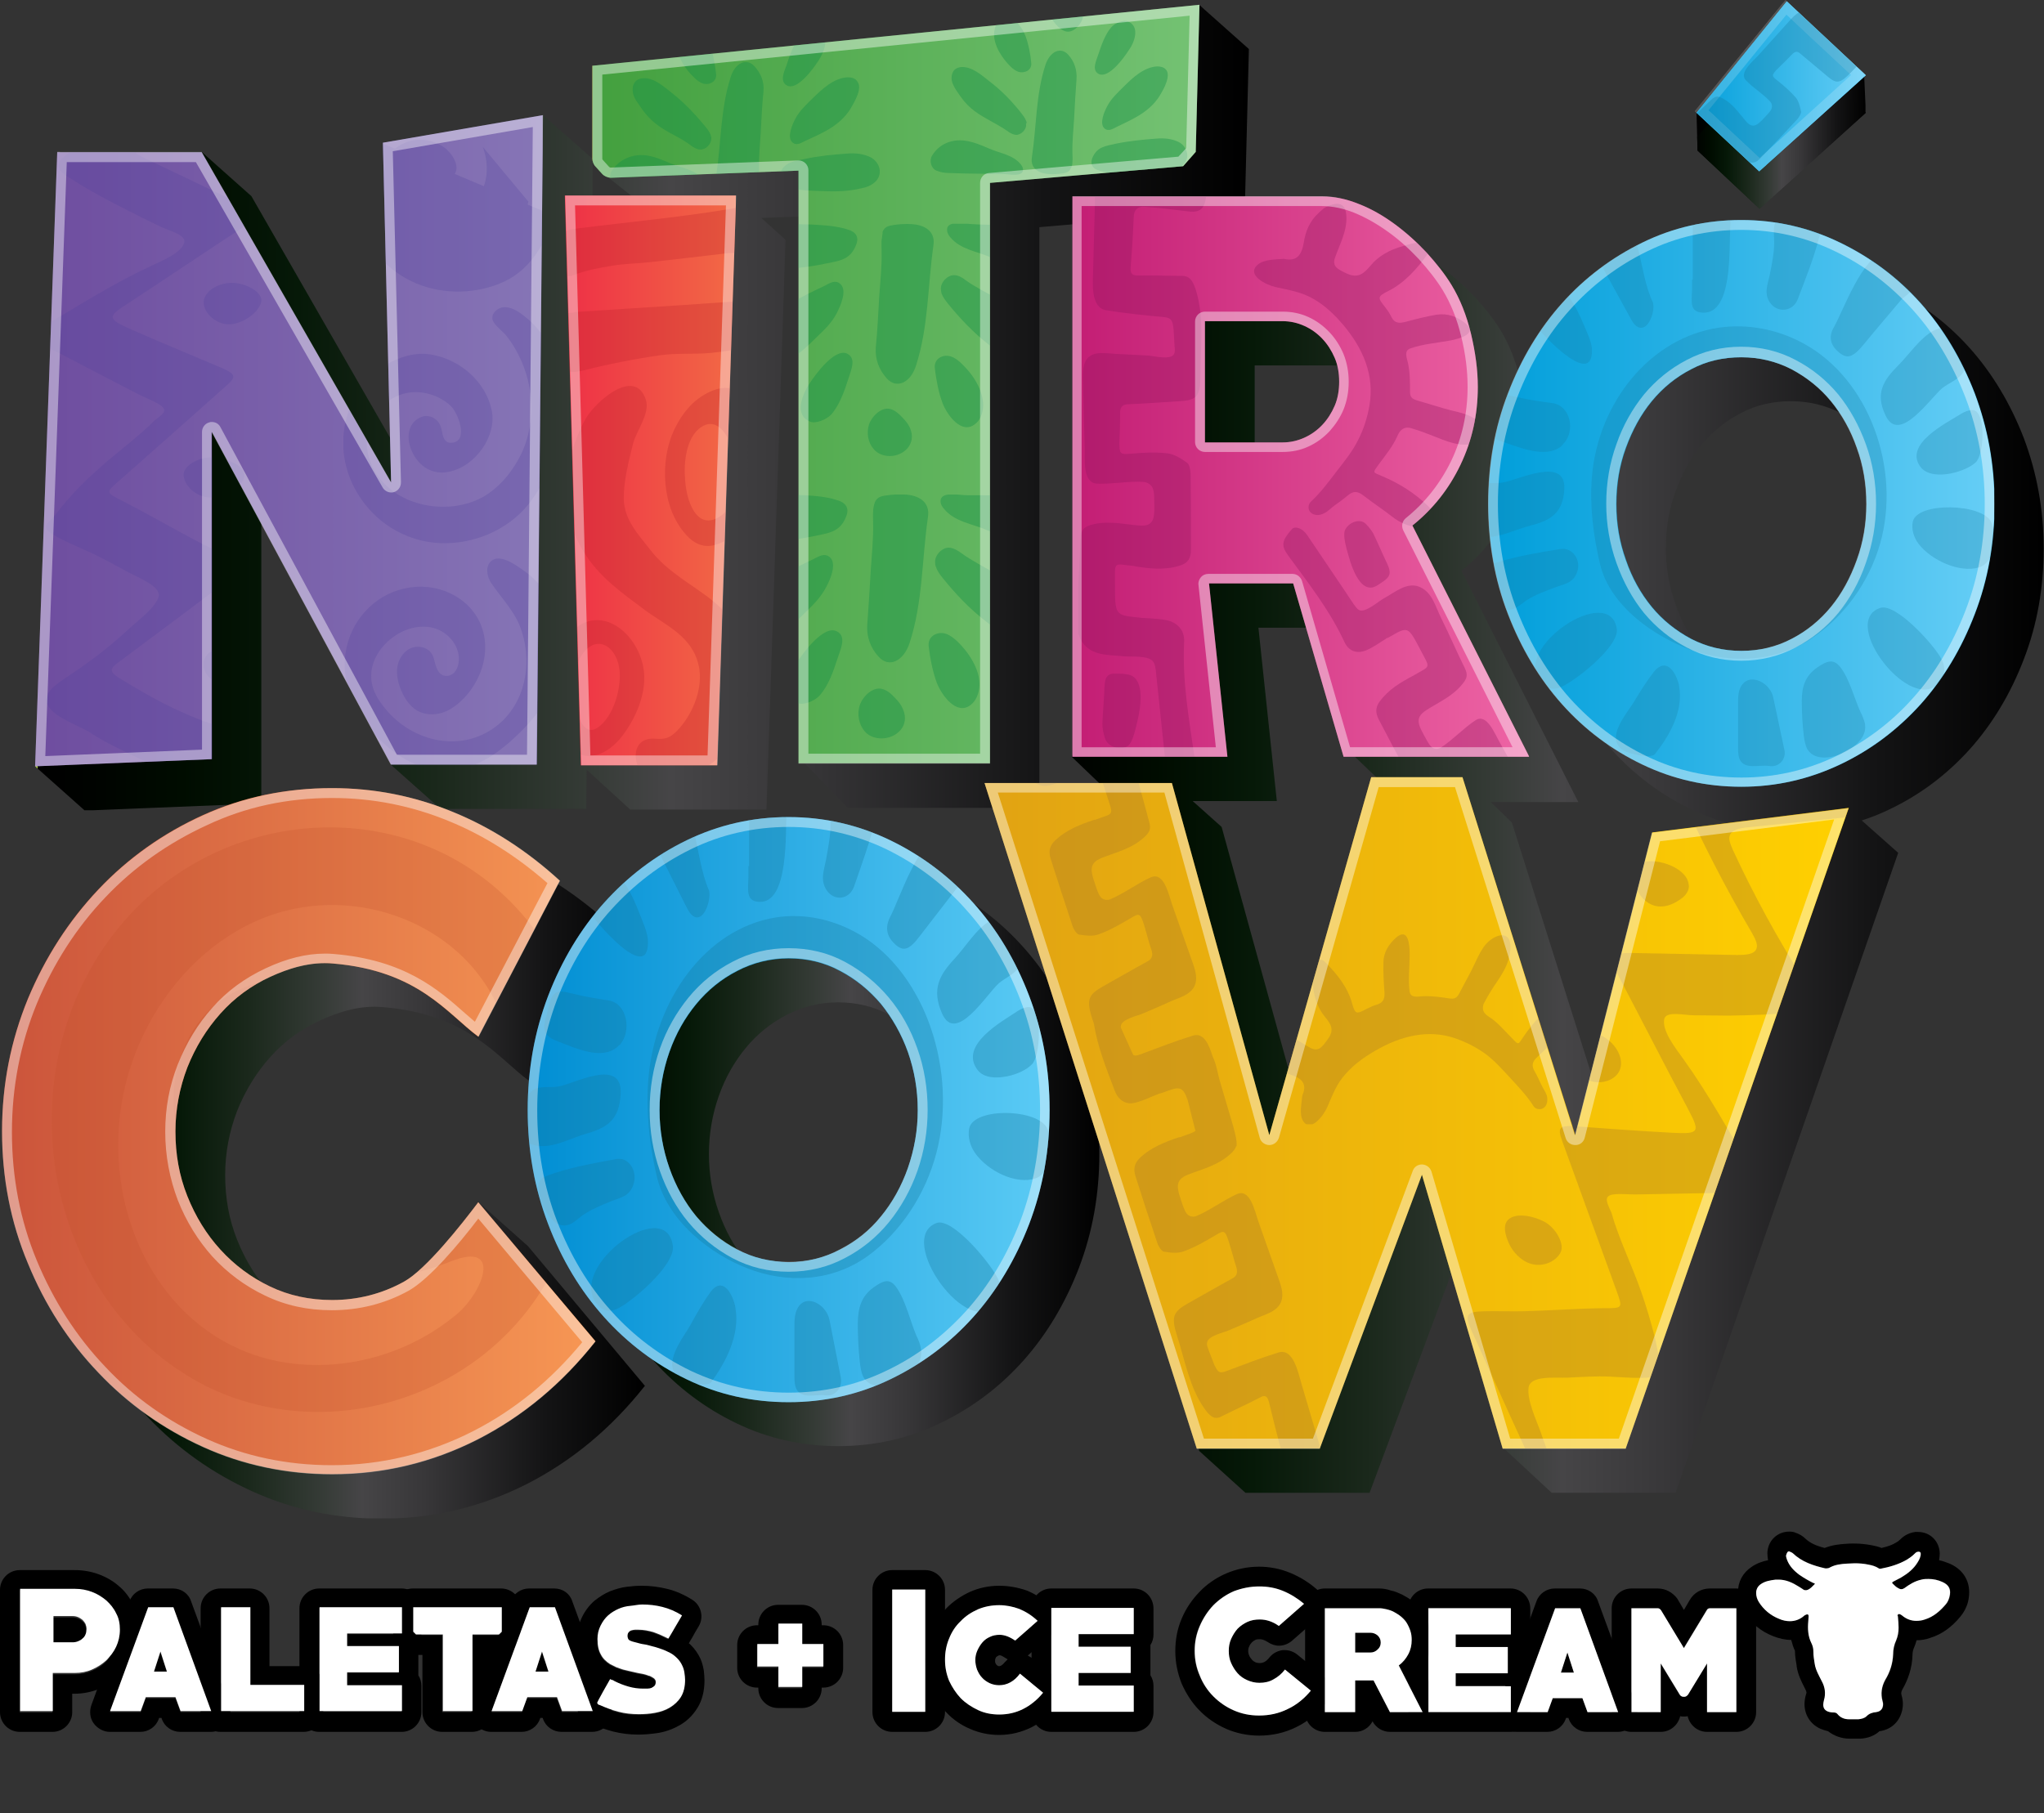<?xml version="1.0" encoding="utf-8"?>
<!-- Generator: Adobe Illustrator 24.2.3, SVG Export Plug-In . SVG Version: 6.00 Build 0)  -->
<svg version="1.1" id="Layer_1" xmlns="http://www.w3.org/2000/svg" xmlns:xlink="http://www.w3.org/1999/xlink" x="0px" y="0px"
	 viewBox="0 0 600 532.4" style="enable-background:new 0 0 600 532.4;" xml:space="preserve">
<rect x="0" y="0" width="600" height="532.4" fill="#333333" stroke="none"/>
<style type="text/css">
	.st0{clip-path:url(#SVGID_2_);fill:url(#SVGID_3_);}
	.st1{clip-path:url(#SVGID_5_);fill:url(#SVGID_6_);}
	.st2{clip-path:url(#SVGID_8_);fill:url(#SVGID_9_);}
	.st3{clip-path:url(#SVGID_11_);fill:url(#SVGID_12_);}
	.st4{clip-path:url(#SVGID_14_);fill:url(#SVGID_15_);}
	.st5{clip-path:url(#SVGID_17_);fill:url(#SVGID_18_);}
	.st6{clip-path:url(#SVGID_20_);fill:url(#SVGID_21_);}
	.st7{clip-path:url(#SVGID_23_);fill:url(#SVGID_24_);}
	.st8{clip-path:url(#SVGID_26_);fill:url(#SVGID_27_);}
	.st9{clip-path:url(#SVGID_29_);fill:url(#SVGID_30_);}
	.st10{clip-path:url(#SVGID_32_);fill:url(#SVGID_33_);}
	.st11{clip-path:url(#SVGID_35_);fill:url(#SVGID_36_);}
	.st12{opacity:0.25;clip-path:url(#SVGID_38_);}
	.st13{clip-path:url(#SVGID_40_);}
	.st14{clip-path:url(#SVGID_42_);fill:#4F419A;}
	.st15{clip-path:url(#SVGID_44_);}
	.st16{clip-path:url(#SVGID_46_);fill:#4F419A;}
	.st17{opacity:0.28;clip-path:url(#SVGID_48_);}
	.st18{clip-path:url(#SVGID_50_);}
	.st19{clip-path:url(#SVGID_52_);fill:#BC2028;}
	.st20{opacity:0.4;clip-path:url(#SVGID_54_);}
	.st21{clip-path:url(#SVGID_56_);}
	.st22{clip-path:url(#SVGID_58_);fill:#118E45;}
	.st23{clip-path:url(#SVGID_60_);}
	.st24{clip-path:url(#SVGID_62_);fill:#118E45;}
	.st25{clip-path:url(#SVGID_64_);}
	.st26{clip-path:url(#SVGID_66_);fill:#118E45;}
	.st27{clip-path:url(#SVGID_68_);}
	.st28{clip-path:url(#SVGID_70_);fill:#118E45;}
	.st29{clip-path:url(#SVGID_72_);fill:url(#SVGID_73_);}
	.st30{clip-path:url(#SVGID_75_);fill:url(#SVGID_76_);}
	.st31{clip-path:url(#SVGID_78_);fill:url(#SVGID_79_);}
	.st32{clip-path:url(#SVGID_81_);fill:url(#SVGID_82_);}
	.st33{opacity:0.32;clip-path:url(#SVGID_84_);}
	.st34{clip-path:url(#SVGID_86_);}
	.st35{clip-path:url(#SVGID_88_);fill:#8D135C;}
	.st36{opacity:0.25;clip-path:url(#SVGID_90_);}
	.st37{clip-path:url(#SVGID_92_);}
	.st38{clip-path:url(#SVGID_94_);fill:#12769B;}
	.st39{opacity:0.22;clip-path:url(#SVGID_96_);}
	.st40{clip-path:url(#SVGID_98_);}
	.st41{clip-path:url(#SVGID_100_);fill:#C14D27;}
	.st42{opacity:0.34;clip-path:url(#SVGID_102_);}
	.st43{clip-path:url(#SVGID_104_);}
	.st44{clip-path:url(#SVGID_106_);fill:#A67926;}
	.st45{clip-path:url(#SVGID_108_);}
	.st46{clip-path:url(#SVGID_110_);fill:#A67926;}
	.st47{clip-path:url(#SVGID_112_);fill:#A67926;}
	.st48{opacity:0.31;clip-path:url(#SVGID_114_);}
	.st49{clip-path:url(#SVGID_116_);}
	.st50{clip-path:url(#SVGID_118_);fill:#12769B;}
	.st51{opacity:0.42;}
	.st52{clip-path:url(#SVGID_120_);}
	.st53{clip-path:url(#SVGID_122_);fill:#FFFFFF;}
	.st54{opacity:0.42;clip-path:url(#SVGID_120_);}
	.st55{clip-path:url(#SVGID_124_);fill:#FFFFFF;}
	.st56{fill:#FFFFFF;}
	.st57{opacity:0.3;clip-path:url(#SVGID_126_);}
	.st58{clip-path:url(#SVGID_128_);fill:#12769B;}
</style>
<g>
	<g>
		<defs>
			<path id="SVGID_1_" d="M358.6,242.8l-8.5-7.6h24.7l-5.4-50.9h24.1l2.8,36.5l11.5,11.1l1,3.3H425l-4.7,6h-3.2l-1.8,6.5l-4.1,5.2
				L383.5,333L358.6,242.8z M511,200.5c-4.5-2.4-8.4-5.5-11.6-9.4c-3.2-3.9-5.8-8.5-7.6-13.8c-1.9-5.3-2.8-10.7-2.8-16.4
				c0-5.8,0.9-11.3,2.8-16.5c1.9-5.2,4.4-9.8,7.6-13.7c3.2-3.9,7.1-7.1,11.6-9.4c4.5-2.4,9.4-3.5,14.7-3.5c5.3,0,10.2,1.2,14.7,3.5
				c4.5,2.4,8.4,5.5,11.6,9.4c3.2,3.9,5.8,8.5,7.6,13.7c1.9,5.2,2.8,10.7,2.8,16.5c0,5.7-0.9,11.2-2.8,16.4
				c-1.9,5.3-4.4,9.9-7.6,13.8c-3.2,3.9-7.1,7.1-11.6,9.4c-4.5,2.4-9.4,3.5-14.7,3.5C520.4,204.1,515.5,202.9,511,200.5
				 M368.3,107.3h22.8c2.3,0,4.4,0.5,6.4,1.4c2,0.9,3.8,2.2,5.3,3.8c1.5,1.6,2.7,3.5,3.6,5.6c0.9,2.1,1.3,4.4,1.3,7
				c0,2.5-0.4,4.9-1.3,7c-0.9,2.1-2.1,4-3.6,5.6c-1.5,1.6-3.3,2.9-5.3,3.8c-2,0.9-4.1,1.4-6.4,1.4h-22.8V107.3z M329.3,70.6v94.8
				l-14.6,56.9l14.7,14.1l2-1.1h10.2l-3.3,7.6h-34.9l38.9,122.1l9.7,61l13.7,12.4H402l28.2-75.7l10,23.3l8.7,29.4l-7.2,10.1l14,13
				h36.1l65.4-188.1l-10.7-9.5c2.7-0.9,5.4-1.9,8-3.2c9.1-4.3,16.9-10.2,23.7-17.7c6.7-7.5,12-16.3,15.9-26.5
				c3.9-10.1,5.8-20.9,5.8-32.4c0-11.5-2-22.3-5.8-32.4c-3.9-10.1-9.2-19-15.9-26.5c-6.7-7.5-14.6-13.4-23.7-17.8
				c-9.1-4.4-18.7-6.6-28.9-6.6c-10.3,0-20,2.2-29,6.6c-9,4.4-16.9,10.3-23.6,17.8c-6.7,7.5-12,16.3-15.9,26.5
				c-3.9,10.1-5.8,20.9-5.8,32.4c0,11.5,1.9,22.3,5.8,32.4c3.9,10.1,9.2,19,15.9,26.5c6.7,7.5,14.6,13.4,23.6,17.7
				c9,4.3,18.6,6.5,29,6.5c3.9,0,7.7-0.3,11.4-0.9l-10.5,11l-27,3.4l-20.1,79.3l-3.3,6.8l-32.3-102.3l-6.2-6h25.7l-34.3-67.9
				c6-4.8,10.7-10.7,14.1-17.8c3.4-7.1,5.1-14.7,5.1-22.9c0-4.9-0.7-10.1-2-15.6c-1.3-5.4-3.2-10.2-5.7-14.3c-2-3.3-4.5-6.4-7.3-9.5
				c-2.9-3.1-6-5.9-9.4-8.4c-3.4-2.5-6.9-4.5-10.5-5.9c-3.6-1.5-7.2-2.2-10.7-2.2H329.3z"/>
		</defs>
		<clipPath id="SVGID_2_">
			<use xlink:href="#SVGID_1_"  style="overflow:visible;"/>
		</clipPath>
		
			<linearGradient id="SVGID_3_" gradientUnits="userSpaceOnUse" x1="-116.281" y1="498.764" x2="-114.835" y2="498.764" gradientTransform="matrix(205.016 0 0 205.016 24143.102 -102000.18)">
			<stop  offset="0" style="stop-color:#A9CF38"/>
			<stop  offset="0" style="stop-color:#000000"/>
			<stop  offset="4.446400e-02" style="stop-color:#000300"/>
			<stop  offset="0.119" style="stop-color:#000C00"/>
			<stop  offset="0.215" style="stop-color:#061908"/>
			<stop  offset="0.328" style="stop-color:#1A281B"/>
			<stop  offset="0.454" style="stop-color:#353B36"/>
			<stop  offset="0.523" style="stop-color:#464547"/>
			<stop  offset="0.628" style="stop-color:#383739"/>
			<stop  offset="0.832" style="stop-color:#141415"/>
			<stop  offset="1" style="stop-color:#000000"/>
			<stop  offset="1" style="stop-color:#000000"/>
		</linearGradient>
		<rect x="303.5" y="70.6" class="st0" width="296.5" height="367.7"/>
	</g>
	<g>
		<defs>
			<path id="SVGID_4_" d="M230.9,379.8c-4.6-2.4-8.6-5.7-12-9.7s-6-8.8-7.9-14.2c-1.9-5.4-2.9-11.1-2.9-17c0-6,1-11.7,2.9-17.1
				c1.9-5.4,4.6-10.1,7.9-14.1c3.3-4,7.3-7.3,12-9.7c4.6-2.4,9.7-3.7,15.1-3.7c5.4,0,10.5,1.2,15.1,3.7c4.6,2.4,8.6,5.7,12,9.7
				c3.3,4.1,6,8.8,7.9,14.1c1.9,5.4,2.9,11.1,2.9,17.1c0,5.9-1,11.5-2.9,17c-1.9,5.4-4.6,10.2-7.9,14.2c-3.3,4-7.3,7.3-12,9.7
				c-4.6,2.4-9.7,3.7-15.1,3.7C240.6,383.5,235.6,382.3,230.9,379.8 M216.2,259.6c-9.3,4.5-17.4,10.7-24.3,18.4
				c-6.9,7.7-12.4,16.9-16.4,27.3c-4,10.5-6,21.6-6,33.5s2,23,6,33.5c4,10.5,9.5,19.6,16.4,27.3c6.9,7.7,15.1,13.9,24.3,18.3
				c9.3,4.5,19.3,6.7,29.9,6.7c10.5,0,20.5-2.2,29.8-6.7c9.4-4.5,17.5-10.6,24.4-18.3c6.9-7.7,12.4-16.9,16.4-27.3
				c4-10.5,6-21.6,6-33.5s-2-23-6-33.5c-4-10.5-9.5-19.6-16.4-27.3c-6.9-7.7-15.1-13.9-24.4-18.4c-9.4-4.5-19.3-6.8-29.8-6.8
				C235.4,252.8,225.5,255.1,216.2,259.6"/>
		</defs>
		<clipPath id="SVGID_5_">
			<use xlink:href="#SVGID_4_"  style="overflow:visible;"/>
		</clipPath>
		
			<linearGradient id="SVGID_6_" gradientUnits="userSpaceOnUse" x1="-116.246" y1="498.924" x2="-114.8" y2="498.924" gradientTransform="matrix(106.137 0 0 106.137 12507.347 -52615.453)">
			<stop  offset="0" style="stop-color:#A9CF38"/>
			<stop  offset="0" style="stop-color:#000000"/>
			<stop  offset="4.446400e-02" style="stop-color:#000300"/>
			<stop  offset="0.119" style="stop-color:#000C00"/>
			<stop  offset="0.215" style="stop-color:#061908"/>
			<stop  offset="0.328" style="stop-color:#1A281B"/>
			<stop  offset="0.454" style="stop-color:#353B36"/>
			<stop  offset="0.523" style="stop-color:#464547"/>
			<stop  offset="0.628" style="stop-color:#383739"/>
			<stop  offset="0.832" style="stop-color:#141415"/>
			<stop  offset="1" style="stop-color:#000000"/>
			<stop  offset="1" style="stop-color:#000000"/>
		</linearGradient>
		<rect x="169.4" y="252.8" class="st1" width="153.5" height="171.9"/>
	</g>
	<g>
		<defs>
			<path id="SVGID_7_" d="M269,24.2l-80.5,8v14l-13,3.5l13,10.3c0.1,0.7,0.4,1.3,0.8,1.8l1.9,2.1c0.6,0.7,1.5,1.1,2.5,1.2l20.4-0.8
				l-2,6h-31.6l2.8,99.4L172.4,220l1.6-173.2l-0.1,0l0-0.2l-14.5-12.8l-38.7,13l8.3,107L73.8,57.6l-14.6-13H17.6l9.3,138.5L10.3,225
				l14.6,13l51.8-2.1v-96.1l39,72.4l-1,12.3l14.6,13h42.8l0.1-11.5l12.8,11.7h40l5.6-167.3l-7.1-6.4l25.4-1v77.9l-13.4,82.5
				l13.4,13.8h56.2V66.7l56.7-4.9l3.7-4.2l1.1-43.2l-14.6-13L269,24.2z"/>
		</defs>
		<clipPath id="SVGID_8_">
			<use xlink:href="#SVGID_7_"  style="overflow:visible;"/>
		</clipPath>
		
			<linearGradient id="SVGID_9_" gradientUnits="userSpaceOnUse" x1="-116.725" y1="498.611" x2="-115.279" y2="498.611" gradientTransform="matrix(246.467 0 0 246.467 28779.231 -122771.414)">
			<stop  offset="0" style="stop-color:#A9CF38"/>
			<stop  offset="0" style="stop-color:#000000"/>
			<stop  offset="4.446400e-02" style="stop-color:#000300"/>
			<stop  offset="0.119" style="stop-color:#000C00"/>
			<stop  offset="0.215" style="stop-color:#061908"/>
			<stop  offset="0.328" style="stop-color:#1A281B"/>
			<stop  offset="0.454" style="stop-color:#353B36"/>
			<stop  offset="0.523" style="stop-color:#464547"/>
			<stop  offset="0.628" style="stop-color:#383739"/>
			<stop  offset="0.832" style="stop-color:#141415"/>
			<stop  offset="1" style="stop-color:#000000"/>
			<stop  offset="1" style="stop-color:#000000"/>
		</linearGradient>
		<rect x="10.3" y="1.4" class="st2" width="356.4" height="236.5"/>
	</g>
	<g>
		<defs>
			<path id="SVGID_10_" d="M74.1,252.3c-11.7,5.3-22,12.6-30.7,21.8c-8.7,9.2-15.6,19.9-20.7,32.1c-5,12.2-7.6,25.1-7.6,38.9
				c0,13.7,2.5,26.7,7.6,38.9c5,12.2,11.9,22.9,20.7,32.1c8.7,9.2,19,16.5,30.7,21.8c11.7,5.3,24.4,8,37.9,8
				c15.1,0,29.3-3.4,42.7-10.2c13.3-6.8,24.8-16.4,34.6-28.8L155,365.9l-14.6-13l0.5,29.8c-2.8,2.8-5.5,5.2-7.7,6.4
				c-6.5,3.6-13.6,5.4-21.1,5.4c-6.6,0-12.7-1.3-18.3-4c-5.6-2.7-10.4-6.3-14.5-10.8c-4.1-4.5-7.3-9.7-9.7-15.7
				c-2.4-6-3.5-12.3-3.5-19c0-6.5,1.2-12.8,3.5-18.8c2.4-6,5.6-11.2,9.7-15.8c4.1-4.6,9-8.2,14.7-10.8c5.7-2.6,11.8-4.5,18.4-3.9
				c25.1,2.1,33.6,14.8,42.7,21.5l23.9-45.8c-9.6-8.8-20.1-15.6-31.4-20.2c-11.3-4.7-23.2-7-35.4-7C98.5,244.3,85.9,247,74.1,252.3"
				/>
		</defs>
		<clipPath id="SVGID_11_">
			<use xlink:href="#SVGID_10_"  style="overflow:visible;"/>
		</clipPath>
		
			<linearGradient id="SVGID_12_" gradientUnits="userSpaceOnUse" x1="-116.699" y1="498.932" x2="-115.253" y2="498.932" gradientTransform="matrix(120.441 0 0 120.441 14070.56 -59746.77)">
			<stop  offset="0" style="stop-color:#A9CF38"/>
			<stop  offset="0" style="stop-color:#000000"/>
			<stop  offset="4.446400e-02" style="stop-color:#000300"/>
			<stop  offset="0.119" style="stop-color:#000C00"/>
			<stop  offset="0.215" style="stop-color:#061908"/>
			<stop  offset="0.328" style="stop-color:#1A281B"/>
			<stop  offset="0.454" style="stop-color:#353B36"/>
			<stop  offset="0.523" style="stop-color:#464547"/>
			<stop  offset="0.628" style="stop-color:#383739"/>
			<stop  offset="0.832" style="stop-color:#141415"/>
			<stop  offset="1" style="stop-color:#000000"/>
			<stop  offset="1" style="stop-color:#000000"/>
		</linearGradient>
		<rect x="15.2" y="244.3" class="st3" width="174.2" height="201.5"/>
	</g>
	<g>
		<defs>
			<polygon id="SVGID_13_" points="112.4,41.9 114.8,141.7 59.2,44.7 16.8,44.7 10.3,225 62.2,222.9 62.2,126.8 114.8,224.5 
				157.6,224.5 159.4,33.8 			"/>
		</defs>
		<clipPath id="SVGID_14_">
			<use xlink:href="#SVGID_13_"  style="overflow:visible;"/>
		</clipPath>
		
			<linearGradient id="SVGID_15_" gradientUnits="userSpaceOnUse" x1="-116.707" y1="498.299" x2="-115.261" y2="498.299" gradientTransform="matrix(103.068 0 0 103.068 12039.104 -51229.266)">
			<stop  offset="0" style="stop-color:#6E4D9F"/>
			<stop  offset="1" style="stop-color:#8675B6"/>
			<stop  offset="1" style="stop-color:#8675B6"/>
		</linearGradient>
		<rect x="10.3" y="33.8" class="st4" width="149" height="191.2"/>
	</g>
	<g>
		<defs>
			<polygon id="SVGID_16_" points="165.8,57.4 170.5,224.7 210.5,224.7 216.1,57.4 			"/>
		</defs>
		<clipPath id="SVGID_17_">
			<use xlink:href="#SVGID_16_"  style="overflow:visible;"/>
		</clipPath>
		
			<linearGradient id="SVGID_18_" gradientUnits="userSpaceOnUse" x1="-115.265" y1="497.307" x2="-113.819" y2="497.307" gradientTransform="matrix(34.729 0 0 34.729 4168.89 -17129.896)">
			<stop  offset="0" style="stop-color:#EE3046"/>
			<stop  offset="1" style="stop-color:#F26A45"/>
			<stop  offset="1" style="stop-color:#F26A45"/>
		</linearGradient>
		<rect x="165.8" y="57.4" class="st5" width="50.2" height="167.3"/>
	</g>
	<g>
		<defs>
			<path id="SVGID_19_" d="M173.9,19.3v27.3c0,0.8,0.3,1.7,0.9,2.3l1.9,2.1c0.6,0.7,1.5,1.1,2.5,1.2l55.2-2.1v174.1h56.2V53.7
				l56.7-4.9l3.7-4.2l1.1-43.2L173.9,19.3z"/>
		</defs>
		<clipPath id="SVGID_20_">
			<use xlink:href="#SVGID_19_"  style="overflow:visible;"/>
		</clipPath>
		
			<linearGradient id="SVGID_21_" gradientUnits="userSpaceOnUse" x1="-116.303" y1="498.349" x2="-114.857" y2="498.349" gradientTransform="matrix(123.285 0 0 123.285 14512.295 -61326.109)">
			<stop  offset="0" style="stop-color:#A9CF38"/>
			<stop  offset="0" style="stop-color:#43A03E"/>
			<stop  offset="1" style="stop-color:#74C273"/>
			<stop  offset="1" style="stop-color:#74C273"/>
		</linearGradient>
		<rect x="173.9" y="1.4" class="st6" width="178.3" height="222.7"/>
	</g>
	<g>
		<defs>
			<path id="SVGID_22_" d="M353.7,94.3h22.8c2.3,0,4.4,0.5,6.4,1.4c2,0.9,3.8,2.2,5.3,3.8c1.5,1.6,2.7,3.5,3.6,5.6
				c0.9,2.1,1.3,4.4,1.3,7c0,2.5-0.4,4.9-1.3,7c-0.9,2.1-2.1,4-3.6,5.6c-1.5,1.6-3.3,2.9-5.3,3.8c-2,0.9-4.1,1.4-6.4,1.4h-22.8V94.3
				z M314.8,57.6v164.6h45.5l-5.4-50.9h24.7l14.8,50.9h54.5l-34.3-67.9c6-4.8,10.7-10.7,14.1-17.8c3.4-7.1,5.1-14.7,5.1-22.9
				c0-5-0.7-10.1-2-15.6c-1.3-5.4-3.2-10.2-5.7-14.3c-2-3.3-4.5-6.4-7.3-9.5c-2.9-3.1-6-5.9-9.4-8.4c-3.4-2.5-6.9-4.5-10.5-5.9
				c-3.6-1.5-7.2-2.2-10.7-2.2H314.8z"/>
		</defs>
		<clipPath id="SVGID_23_">
			<use xlink:href="#SVGID_22_"  style="overflow:visible;"/>
		</clipPath>
		
			<linearGradient id="SVGID_24_" gradientUnits="userSpaceOnUse" x1="-115.691" y1="498.272" x2="-114.245" y2="498.272" gradientTransform="matrix(92.691 0 0 92.691 11038.244 -46045.371)">
			<stop  offset="0" style="stop-color:#C31D74"/>
			<stop  offset="1" style="stop-color:#EE65A5"/>
			<stop  offset="1" style="stop-color:#EE65A5"/>
		</linearGradient>
		<rect x="314.8" y="57.6" class="st7" width="134" height="164.6"/>
	</g>
	<g>
		<defs>
			<path id="SVGID_25_" d="M496.5,187.6c-4.5-2.4-8.4-5.5-11.6-9.4c-3.2-3.9-5.8-8.5-7.6-13.8c-1.9-5.3-2.8-10.7-2.8-16.4
				c0-5.8,0.9-11.3,2.8-16.5c1.9-5.2,4.4-9.8,7.6-13.7c3.2-3.9,7.1-7.1,11.6-9.4c4.5-2.4,9.4-3.5,14.7-3.5c5.3,0,10.2,1.2,14.7,3.5
				c4.5,2.4,8.4,5.5,11.6,9.4c3.2,3.9,5.8,8.5,7.6,13.7c1.9,5.2,2.8,10.7,2.8,16.5c0,5.7-0.9,11.1-2.8,16.4
				c-1.9,5.3-4.4,9.9-7.6,13.8c-3.2,3.9-7.1,7.1-11.6,9.4c-4.5,2.4-9.4,3.5-14.7,3.5C505.8,191.1,501,189.9,496.5,187.6 M482.2,71.2
				c-9,4.4-16.9,10.3-23.6,17.8c-6.7,7.5-12,16.3-15.9,26.5c-3.9,10.1-5.8,21-5.8,32.4c0,11.5,1.9,22.3,5.8,32.4
				c3.9,10.1,9.2,19,15.9,26.5c6.7,7.5,14.6,13.4,23.6,17.7c9,4.3,18.6,6.5,29,6.5c10.2,0,19.8-2.2,28.9-6.5
				c9.1-4.3,16.9-10.2,23.7-17.7c6.7-7.5,12-16.3,15.9-26.5c3.9-10.1,5.8-20.9,5.8-32.4c0-11.5-2-22.3-5.8-32.4
				c-3.9-10.1-9.2-19-15.9-26.5c-6.7-7.5-14.6-13.4-23.7-17.8c-9.1-4.4-18.7-6.6-28.9-6.6C500.8,64.6,491.2,66.8,482.2,71.2"/>
		</defs>
		<clipPath id="SVGID_26_">
			<use xlink:href="#SVGID_25_"  style="overflow:visible;"/>
		</clipPath>
		
			<linearGradient id="SVGID_27_" gradientUnits="userSpaceOnUse" x1="-115.427" y1="498.353" x2="-113.981" y2="498.353" gradientTransform="matrix(102.762 0 0 102.762 12298.332 -51063.898)">
			<stop  offset="0" style="stop-color:#009EDA"/>
			<stop  offset="1" style="stop-color:#66CEF6"/>
			<stop  offset="1" style="stop-color:#66CEF6"/>
		</linearGradient>
		<rect x="436.8" y="64.6" class="st8" width="148.6" height="166.4"/>
	</g>
	<g>
		<defs>
			<path id="SVGID_28_" d="M59.6,239.3c-11.7,5.3-22,12.6-30.7,21.8c-8.7,9.2-15.6,19.9-20.7,32.1c-5,12.2-7.6,25.1-7.6,38.8
				c0,13.7,2.5,26.7,7.6,38.9c5,12.2,11.9,22.9,20.7,32.1c8.7,9.2,19,16.5,30.7,21.8c11.7,5.3,24.4,8,37.9,8
				c15.1,0,29.3-3.4,42.7-10.2c13.3-6.8,24.8-16.4,34.6-28.8L140.4,353c-4.9,6.5-15.3,19.7-21.8,23.3c-6.5,3.6-13.6,5.4-21.1,5.4
				c-6.6,0-12.7-1.3-18.3-4c-5.6-2.7-10.4-6.3-14.5-10.8c-4.1-4.5-7.3-9.7-9.7-15.7c-2.4-6-3.5-12.3-3.5-19c0-6.5,1.2-12.8,3.5-18.8
				c2.4-6,5.6-11.2,9.7-15.8c4.1-4.6,9-8.2,14.6-10.8c5.7-2.6,11.8-4.5,18.4-3.9c25.1,2.1,33.6,14.8,42.7,21.5l23.9-45.8
				c-9.6-8.8-20.1-15.6-31.4-20.2c-11.3-4.7-23.2-7-35.4-7C83.9,231.4,71.3,234,59.6,239.3"/>
		</defs>
		<clipPath id="SVGID_29_">
			<use xlink:href="#SVGID_28_"  style="overflow:visible;"/>
		</clipPath>
		
			<linearGradient id="SVGID_30_" gradientUnits="userSpaceOnUse" x1="-116.737" y1="498.898" x2="-115.29" y2="498.898" gradientTransform="matrix(120.44 0 0 120.44 14060.357 -59755.219)">
			<stop  offset="0" style="stop-color:#CB543B"/>
			<stop  offset="1" style="stop-color:#F79754"/>
			<stop  offset="1" style="stop-color:#F79754"/>
		</linearGradient>
		<rect x="0.6" y="231.4" class="st9" width="174.2" height="201.5"/>
	</g>
	<g>
		<defs>
			<path id="SVGID_31_" d="M216.4,366.9c-4.6-2.4-8.6-5.7-12-9.7c-3.3-4-6-8.8-7.9-14.2c-1.9-5.4-2.9-11.1-2.9-17
				c0-6,1-11.7,2.9-17.1c1.9-5.4,4.6-10.1,7.9-14.1c3.3-4,7.3-7.3,12-9.7c4.6-2.4,9.7-3.7,15.1-3.7c5.4,0,10.5,1.2,15.1,3.7
				c4.6,2.4,8.6,5.7,12,9.7c3.3,4.1,6,8.8,7.9,14.1c1.9,5.4,2.9,11.1,2.9,17.1c0,5.9-1,11.5-2.9,17c-1.9,5.4-4.6,10.2-7.9,14.2
				c-3.3,4.1-7.3,7.3-12,9.7c-4.6,2.4-9.7,3.7-15.1,3.7C226.1,370.5,221,369.3,216.4,366.9 M201.6,246.7
				c-9.3,4.5-17.4,10.7-24.3,18.4c-6.9,7.7-12.4,16.9-16.4,27.3c-4,10.5-6,21.6-6,33.5c0,11.9,2,23,6,33.5
				c4,10.5,9.5,19.6,16.4,27.3c6.9,7.7,15.1,13.9,24.3,18.3c9.3,4.5,19.3,6.7,29.9,6.7c10.5,0,20.5-2.2,29.8-6.7
				c9.3-4.5,17.5-10.6,24.4-18.3c6.9-7.7,12.4-16.9,16.4-27.3c4-10.5,6-21.6,6-33.5c0-11.9-2-23-6-33.5c-4-10.5-9.5-19.6-16.4-27.3
				c-6.9-7.7-15.1-13.9-24.4-18.4c-9.4-4.5-19.3-6.8-29.8-6.8C220.9,239.9,210.9,242.2,201.6,246.7"/>
		</defs>
		<clipPath id="SVGID_32_">
			<use xlink:href="#SVGID_31_"  style="overflow:visible;"/>
		</clipPath>
		
			<linearGradient id="SVGID_33_" gradientUnits="userSpaceOnUse" x1="-116.288" y1="498.886" x2="-114.842" y2="498.886" gradientTransform="matrix(106.137 0 0 106.137 12497.264 -52624.41)">
			<stop  offset="0" style="stop-color:#008ED3"/>
			<stop  offset="1" style="stop-color:#5BCBF5"/>
			<stop  offset="1" style="stop-color:#5BCBF5"/>
		</linearGradient>
		<rect x="154.8" y="239.9" class="st10" width="153.5" height="171.9"/>
	</g>
	<g>
		<defs>
			<polygon id="SVGID_34_" points="402.5,228.2 372.6,333.3 344,229.9 289,229.9 351.3,425.3 387.4,425.3 417.4,344.9 441.1,425.3 
				477.2,425.3 542.7,237.2 485,244.4 462.4,333.3 429.3,228.2 			"/>
		</defs>
		<clipPath id="SVGID_35_">
			<use xlink:href="#SVGID_34_"  style="overflow:visible;"/>
		</clipPath>
		
			<linearGradient id="SVGID_36_" gradientUnits="userSpaceOnUse" x1="-116.23" y1="498.876" x2="-114.784" y2="498.876" gradientTransform="matrix(175.46 0 0 175.46 20682.701 -87205.945)">
			<stop  offset="0" style="stop-color:#E1A313"/>
			<stop  offset="4.468740e-03" style="stop-color:#E1A313"/>
			<stop  offset="1" style="stop-color:#FFD000"/>
			<stop  offset="1" style="stop-color:#FFD000"/>
		</linearGradient>
		<rect x="289" y="228.2" class="st11" width="253.7" height="197.1"/>
	</g>
	<g>
		<defs>
			<polygon id="SVGID_37_" points="112.4,41.9 114.8,141.7 59.2,44.7 16.8,44.7 10.3,225 62.2,222.9 62.2,126.8 114.8,224.5 
				157.6,224.5 159.4,33.8 			"/>
		</defs>
		<clipPath id="SVGID_38_">
			<use xlink:href="#SVGID_37_"  style="overflow:visible;"/>
		</clipPath>
		<g class="st12">
			<g>
				<defs>
					<rect id="SVGID_39_" x="10.4" y="37.1" width="68.9" height="208.4"/>
				</defs>
				<clipPath id="SVGID_40_">
					<use xlink:href="#SVGID_39_"  style="overflow:visible;"/>
				</clipPath>
				<g class="st13">
					<defs>
						<rect id="SVGID_41_" x="10.4" y="37.1" width="68.9" height="208.4"/>
					</defs>
					<clipPath id="SVGID_42_">
						<use xlink:href="#SVGID_41_"  style="overflow:visible;"/>
					</clipPath>
					<path class="st14" d="M21.9,44c-2.5,1.3-5.2,3.1-4.6,5.2c0.3,1.2,1.7,2.2,3.1,3c5.4,3.5,11.3,6.7,17.3,9.7
						c3.1,1.6,6.2,3.1,9.3,4.6c2.2,1.1,7.7,2.4,7.1,4.7c-0.8,3-6.2,5.2-9.6,6.8c-11,5.1-20.7,11.3-30.7,17.2c-1.6,1-4.2,2.9-3.1,4.4
						c1.3,1.7,4.3,2.9,6.5,4c3.1,1.6,6.2,3.2,9.4,4.9c4.6,2.4,9.5,4.9,14.1,7.3c1.9,1,5.8,2.4,7.1,3.8c1.3,1.4-0.8,2.5-2.1,3.6
						c-0.1,0.1-0.2,0.1-0.3,0.2c-5.1,5.2-11.7,9.8-17.2,14.9c-3.1,2.8-6,5.7-8.6,8.7c-1.2,1.4-2.3,2.8-3.4,4.2
						c-2.1,2.4-4.5,3.5-0.6,5.8c3.4,2,7.2,3.5,10.9,5.2c3.9,1.8,7.5,3.9,11.1,5.8c3.2,1.7,10,4.3,8.9,7.4c-1.1,3.2-5.8,6.6-8.6,9.2
						c-5,4.6-10.5,9-16.5,13c-3.2,2.2-9.1,5.5-7.7,8.9c1.5,3.7,8,6,12.3,8.3c5.7,3.9,13.5,7.1,20,10.5c1,0.5,2.2,1.2,1.7,2.2
						c-0.3,0.5-0.9,1-1.5,1.4c-3.8,2.5-8.1,4.6-12.3,6.8c-3,1.6-9.4,4.1-9.6,7c-0.1,2.1,2.8,3.5,5.5,2.6c0.6-0.2,1.2-0.4,1.8-0.6
						c2.5-1,4.8-2.5,7-3.6c10.1-5.4,17.9-11.9,26.4-18.2c6.7-5,6.5-6.2-2.3-10.1c-0.4-0.2-0.8-0.3-1.2-0.5
						c-9.7-3.3-17.9-8-25.8-12.8c-3.7-2.2-3.7-3-0.7-5.2c11-8.2,22-16.4,33-24.7c3.9-2.9,3.7-3.8-1.2-6.3c-3.3-1.7-6.8-3.2-10.1-5
						c-6.9-3.7-13.5-7.5-20.5-11.1c-5.1-2.6-5.2-2.5-1.6-5.7c10.6-9.4,21.3-18.8,31.9-28.3c3-2.6,2.7-3.4-1.7-5.3
						c-8.7-3.7-17.5-7.3-26.1-11.1c-7.3-3.2-7.2-3.8-1.3-7.6C49,81.6,60.4,73.9,72,66.3c1.2-0.8,2.5-1.7,2.6-2.9
						c0-1.5-2-2.6-3.9-3.5c-9.4-4.5-18.7-8.9-28.1-13.4c-2.1-1-4.5-2.3-4.4-4c0.1-1.3,1.7-2.3,3.1-3.1"/>
					<path class="st14" d="M71.7,139.7c0-0.7-0.2-1.5-0.9-2.2c-1.8-2-5.6-3.1-9-3.2c-3.7,0-7.8,2.5-7.9,4.9c-0.1,2.9,3.3,7,8.3,6.9
						c2.5,0,4.7-0.9,6.3-2.1C70.1,142.8,71.6,141.3,71.7,139.7"/>
					<path class="st14" d="M59.8,88.4c0.4-3.2,4.7-5.7,9.2-5.3c4.2,0.4,8.2,3.1,7.7,5.5c-0.7,3.4-6.2,7-10.1,6.6
						C62.9,94.9,59.5,91.5,59.8,88.4"/>
					<path class="st14" d="M76.7,195.6c-0.2,3.1-4.5,5.7-9.4,5.6c-7-0.2-9.7-6.6-5.8-9.6c1.9-1.5,5.2-2.3,8.3-1.9
						C74.4,190.2,76.9,192.7,76.7,195.6"/>
					<path class="st14" d="M78.9,37.8c1.6,2.7-1.5,6.9-5.9,7.8c-5.1,1-8.3-3.2-9.6-5.8C63,39,62.9,38,63.1,37.1"/>
				</g>
			</g>
		</g>
		<g class="st12">
			<g>
				<defs>
					<rect id="SVGID_43_" x="100.8" y="40.4" width="64.8" height="185.7"/>
				</defs>
				<clipPath id="SVGID_44_">
					<use xlink:href="#SVGID_43_"  style="overflow:visible;"/>
				</clipPath>
				<g class="st15">
					<defs>
						<rect id="SVGID_45_" x="100.8" y="40.4" width="64.8" height="185.7"/>
					</defs>
					<clipPath id="SVGID_46_">
						<use xlink:href="#SVGID_45_"  style="overflow:visible;"/>
					</clipPath>
					<path class="st16" d="M140.1,224.2c3.4-1.5,6.5-3.7,9.5-6.3c6-5.3,11.6-11.8,13.8-19.5c2.2-7.5,1.8-15.9-2.2-22.8
						c-1.9-3.2-4.4-5.9-7.5-8.1c-2.3-1.6-7.1-5.2-9.7-2.6c-1.6,1.7-1,4.5,0.2,6.3c3.3,4.9,7.2,8.5,9,14.3
						c3.2,10.1,0.7,22.2-8.6,28.5c-10.4,7-23.8,3.4-31.4-5.8c-2.6-3.1-4.5-6.4-4.2-10.6c0.6-7.9,9.5-14.9,17.5-13.4
						c4.9,0.9,8.9,5.7,8.1,10.5c-0.2,1.1-0.6,2.1-1.4,2.9c-0.8,0.7-2,1.1-3.1,0.7c-1.2-0.4-1.8-1.7-2.2-2.9
						c-0.4-1.2-0.5-2.5-1.2-3.5c-1.3-2-4.2-2.5-6.3-1.5c-2.1,1-3.5,3.3-3.8,5.6c-0.3,2.3,0.3,4.7,1.2,6.8c1.1,2.6,2.9,5.2,5.6,6.3
						c2.2,0.9,4.7,0.8,6.9,0c2.2-0.8,4.1-2.3,5.8-4c4.7-4.9,7.3-11.9,6-18.5c-1.8-9.2-10.7-14.9-20-14.3c-9.5,0.6-17.2,7.2-19.9,16
						c-2.9,9.5,0.7,19.2,7.1,26.5c5.1,5.8,11.4,10.5,19.5,11.2C132.9,226.3,136.6,225.6,140.1,224.2"/>
					<path class="st16" d="M130.5,159.5c-3.7,0-7.4-0.7-10.9-2.1c-8.9-3.5-15.7-11.4-18-20.5c-1.9-7.5-0.6-15.7,3.7-22.1
						c4.6-6.8,13.4-12.3,21.8-10.6c8.2,1.6,15.4,7.9,17.2,16.1c1.7,7.6-4.7,16.6-12.4,18.2c-5,1.1-9-1.6-11-6
						c-1.6-3.5-1.5-8.2,2.6-10c2.5-1.1,5.1,0.5,5.9,2.8c0.6,1.8,0.4,4.8,3.1,4.7c5.3-0.3,1.9-8.8-0.1-10.7
						c-2.9-2.9-7.5-4.5-11.7-4.1c-8.7,0.9-14.5,9.7-12.7,17.9c3,13.8,20.2,19,32.2,13.6c6-2.7,10.7-8.6,13.3-14.5
						c3.7-8.7,3.1-19-1-27.4c-1-2.1-2.2-4.1-3.7-6c-1.1-1.5-3.7-3.2-4.2-4.9c-0.5-1.8,1.4-3.6,3.3-3.7c1.9-0.1,3.7,0.9,5.2,2
						c5.5,4,9.3,10,11.2,16.4c2,6.7,1.1,13-0.3,19.6c-1.4,6.5-3.8,12.9-7.7,18.3C150.6,154.7,140.6,159.5,130.5,159.5"/>
					<path class="st16" d="M141.7,43.1c1.7,4.5,1.7,9.8-0.8,14c-2.5,4.2-7.6,6.9-12.4,6.1c-4.9-0.8-8.9-5.5-8.3-10.3
						c0.2-1.3,0.7-2.5,1.6-3.4c0.9-0.9,2.3-1.4,3.6-1c2.3,0.7,3.4,4,5.9,4c1.3,0,2.3-1.2,2.6-2.4c0.3-1.2-0.1-2.5-0.7-3.6
						c-2.3-4.3-8-6.4-12.8-5.1c-4.8,1.3-8.4,5.5-9.6,10.3c-0.3,1.1-0.4,2.3-0.4,3.5c0,3.7,1.2,7.4,3.2,10.5
						c4.3,6.8,12.5,10.9,20.7,10.5c9.9-0.5,18.6-7.5,20.8-17"/>
					<path class="st16" d="M162.3,63.2c-2.1,8.7-7.1,16.7-15.7,20.1c-8.3,3.3-18,3.1-26-0.8c-15.2-7.4-22.6-27.8-12.7-42.2"/>
				</g>
			</g>
		</g>
	</g>
	<g>
		<defs>
			<polygon id="SVGID_47_" points="165.8,57.4 170.5,224.7 210.5,224.7 216.1,57.4 			"/>
		</defs>
		<clipPath id="SVGID_48_">
			<use xlink:href="#SVGID_47_"  style="overflow:visible;"/>
		</clipPath>
		<g class="st17">
			<g>
				<defs>
					<rect id="SVGID_49_" x="161.8" y="59.8" width="64" height="170.1"/>
				</defs>
				<clipPath id="SVGID_50_">
					<use xlink:href="#SVGID_49_"  style="overflow:visible;"/>
				</clipPath>
				<g class="st18">
					<defs>
						<rect id="SVGID_51_" x="161.8" y="59.8" width="64" height="170.1"/>
					</defs>
					<clipPath id="SVGID_52_">
						<use xlink:href="#SVGID_51_"  style="overflow:visible;"/>
					</clipPath>
					<path class="st19" d="M205.3,196.6c0-0.4-0.1-0.7-0.2-1.1c-1.8-8.7-9.9-12-15.7-16.3c-6.6-5-13.5-9.6-18.2-17.4
						c-7.2-11.8-5.9-27.1,0.8-39c2.7-4.7,14.4-15.3,17.6-5.4c1.3,4-2.9,9.2-3.8,13c-1.3,5.2-2.7,10.6-2.7,16
						c0.1,6.2,4.2,10.4,7.6,14.8c5.3,7,12.7,10.4,19,15.6c11,9.1,15.6,26.2,6.7,39.6c-3.9,5.9-9.8,9.9-15.9,12.1
						c-2.8,1-5.8,1.7-8.6,0.7c-2.8-0.9-5.3-3.9-5.3-7.3c0-4,3-5.3,5.8-5c2.7,0.2,4.2-0.1,6.4-2.4
						C202.8,210.4,206.2,203.2,205.3,196.6"/>
					<path class="st19" d="M168.9,91.6c10.4-0.7,20.7-1.3,31.1-2c5.3-0.4,10.6-0.7,15.9-1.1c3.1-0.2,8.7-2.8,8.7,3
						c0,2,0.5,4.2,0,5.8c-0.6,1.7-2,3.7-3.4,4.1c-4,1.1-8.2,1.8-12.4,2.2c-5,0.5-10,0-15,0.7c-7.6,1.1-15.2,2.6-22.7,4.5
						c-7,1.8-8.3-2.9-8.5-10.1c-0.1-2.2,0.4-4.7,2-5.9c1.1-0.8,2.4-1,3.7-1C168.6,91.6,168.7,91.6,168.9,91.6"/>
					<path class="st19" d="M213.9,74.3c-6.8,0.8-15.1,1.8-23.3,2.7c-3.8,0.4-7.6,0.4-11.3,1.1c-3.7,0.6-7.5,1.3-11,2.7
						c-3.7,1.4-5-2-5.4-5.9c-0.3-2.1,0.2-4.4,1.5-5.9c1.3-1.4,3.2-1.7,4.9-1.9c17.4-2.2,35.1-3.7,52.4-7.1c0.5-0.1,1.1-0.2,1.6-0.1
						c1.2,0.3,1.4,1.9,1.5,3.1C225.5,70.9,222.5,74.5,213.9,74.3"/>
					<path class="st19" d="M225.8,133.5c0.1,11.3-5.9,23.1-15.3,26.3c-3.6,1.3-6.7,0-9.2-2.9c-7.3-8.1-7.5-21.9-3.5-30.5
						c2.7-5.7,6.4-9.8,11.6-11.8c7.8-3,13.7,3.9,15.7,12.3C225.5,129.1,225.8,131.3,225.8,133.5 M201,138.9c0.1,3.1,0.5,6,1.3,8.2
						c0.7,2,1.7,3.9,3.3,5c4.1,2.7,9.3-2.8,10.7-7c1.9-5.7-2.3-23.9-9.8-20.1C202.3,127.2,200.9,133.2,201,138.9"/>
					<path class="st19" d="M161.8,204.1c0-2.3,0.1-4.5,0.4-6.4c0.8-5.6,3.4-11.1,7.6-13.9c7.9-5.3,17.1,2.4,19,11.9
						c1.5,7.5-2.4,15.8-6.7,21.1c-2.7,3.2-6.4,5.6-10.2,5.1C164.3,220.8,161.9,212.1,161.8,204.1 M168.5,201.9
						c0.2,6.1,2.3,16.9,8.5,10.4c3.3-3.5,5.2-9.8,4.9-15c-0.4-6.7-6-11.4-10.6-5.7c-1.7,2.2-2.6,5.1-2.8,8.1
						C168.5,200.3,168.5,201.1,168.5,201.9"/>
				</g>
			</g>
		</g>
	</g>
	<g>
		<defs>
			<path id="SVGID_53_" d="M173.9,19.3v27.3c0,0.8,0.3,1.7,0.9,2.3l1.9,2.1c0.6,0.7,1.5,1.1,2.5,1.2l55.2-2.1v174.1h56.2V53.7
				l56.7-4.9l3.7-4.2l1.1-43.2L173.9,19.3z"/>
		</defs>
		<clipPath id="SVGID_54_">
			<use xlink:href="#SVGID_53_"  style="overflow:visible;"/>
		</clipPath>
		<g class="st20">
			<g>
				<defs>
					<rect id="SVGID_55_" x="179.1" y="0.8" width="79.2" height="55.4"/>
				</defs>
				<clipPath id="SVGID_56_">
					<use xlink:href="#SVGID_55_"  style="overflow:visible;"/>
				</clipPath>
				<g class="st21">
					<defs>
						<rect id="SVGID_57_" x="179.1" y="0.8" width="79.2" height="55.4"/>
					</defs>
					<clipPath id="SVGID_58_">
						<use xlink:href="#SVGID_57_"  style="overflow:visible;"/>
					</clipPath>
					<path class="st22" d="M222.8,52.3c0.1-0.9,0-1.8,0-2.6c-0.1-3.6,0.3-7.1,0.5-10.7c0.2-4,0.4-8,0.8-12c0.3-3.1-0.8-5.5-2.6-7.5
						c-2.3-2.6-5.7-1.1-7,3.1c-3,9.3-2.8,19-4.2,28.6c-0.5,3.6,2.4,4.9,5.2,5.1c1.5,0.1,3,0,4.4-0.2c1.1-0.2,2-0.4,2.4-1.6
						C222.7,53.7,222.8,53,222.8,52.3"/>
					<path class="st22" d="M238.5,56c-2.8-0.1-5.8-0.4-8.3-1.4c-0.6-0.2-1.1-0.6-1.4-1.2c-0.3-0.7-0.2-1.5,0-2.2
						c1.4-3.7,4.2-3.8,7.3-4.5c4.1-0.9,8.3-1.3,12.5-1.6c2.3-0.2,4.8,0,7,1.1c2.4,1.3,3.7,4.5,1.6,6.9c-1.2,1.3-2.8,1.9-4.4,2.2
						c-3.8,0.9-7.7,1-11.6,0.8C240.3,56.1,239.5,56,238.5,56"/>
					<path class="st22" d="M208.6,39.6c-0.3-0.9-1-1.7-1.6-2.5c-2.9-3.5-6-6.8-9.5-9.6c-2.6-2-5.6-4.9-9-4.5
						c-0.8,0.1-1.6,0.4-2.1,1.1c-0.7,0.8-0.8,2.1-0.6,3.2c0.2,1.1,0.8,2.1,1.4,2.9c0.8,1.1,1.5,2.3,2.4,3.3c2.7,3.3,5.9,4.9,9.4,6.8
						c1.3,0.7,2.6,1.5,3.8,2.4c0.8,0.6,1.8,1.2,2.8,1.2c1.5,0.1,3.3-1.6,3.2-3.4C208.8,40.3,208.7,39.9,208.6,39.6"/>
					<path class="st22" d="M194.5,55.9c-3.2,0-6.4-0.1-9.6-0.2c-1.4,0-2.8-0.3-4-0.7c-1.7-0.6-2.3-3.1-1.4-4.7
						c2.2-3.6,6.2-5.1,10-4.7c2.6,0.3,5,1.4,7.4,2.4c3.3,1.4,7.3,1.8,9.8,4.9c0.4,0.5,0.7,1,0.8,1.7c0.1,2.4-4.7,1.3-5.9,1.4
						C199.2,56,196.8,56,194.5,55.9"/>
					<path class="st22" d="M252.1,26.5c-0.3,1.6-1.2,3.2-1.8,4.3c-3,5.8-8.5,8.1-13.8,10.5c-1.3,0.6-2.7,1.7-4,0.4
						c-1.5-1.5,0.1-5.2,0.9-6.7c1.2-2.4,3.2-4.2,5-6c2.9-2.8,6.3-6.1,10.4-6.3c1,0,2.1,0.2,2.7,1C252.2,24.6,252.3,25.5,252.1,26.5"
						/>
					<path class="st22" d="M198.7,12.8c0.1-1.7,0.7-3.4,2-4.4c3.2-2.4,6.6,2.2,7.7,5c1,2.5,1.5,5.7,1.8,8.3c0.3,2.4-2.2,3.4-3.9,2.8
						c-0.9-0.3-1.8-1-2.5-1.7C201.3,20.5,198.6,16.6,198.7,12.8"/>
					<path class="st22" d="M242.2,13.1c-0.2,1.7-1.1,3.4-2,4.8c-1.5,2.3-6.2,8.8-9.2,7.2c-2.2-1.2-0.8-4.1-0.1-6
						c0.9-2.9,2.1-6.3,4.1-8.5c1.1-1.2,3.7-2.3,5-1.7C241.9,9.8,242.4,11.4,242.2,13.1"/>
					<path class="st22" d="M220.9,0.8c-3.2,0-6.5,2.8-4.8,6.7c0.4,0.9,1,1.7,1.7,2.4c0.8,0.9,1.8,1.8,2.9,2.1
						c2.1,0.6,4.4-1.6,5.1-3.6c0.7-2,0.2-4.4-1.1-5.9C223.7,1.3,222.3,0.8,220.9,0.8"/>
				</g>
			</g>
		</g>
		<g class="st20">
			<g>
				<defs>
					<rect id="SVGID_59_" x="273.1" y="-1.5" width="75.5" height="52.8"/>
				</defs>
				<clipPath id="SVGID_60_">
					<use xlink:href="#SVGID_59_"  style="overflow:visible;"/>
				</clipPath>
				<g class="st23">
					<defs>
						<rect id="SVGID_61_" x="273.1" y="-1.5" width="75.5" height="52.8"/>
					</defs>
					<clipPath id="SVGID_62_">
						<use xlink:href="#SVGID_61_"  style="overflow:visible;"/>
					</clipPath>
					<path class="st24" d="M314.8,47.5c0.1-0.9,0-1.7,0-2.5c-0.1-3.4,0.3-6.8,0.5-10.2c0.2-3.8,0.4-7.7,0.7-11.5
						c0.2-2.9-0.7-5.3-2.4-7.2c-2.2-2.5-5.4-1-6.7,2.9c-2.9,8.9-2.6,18.1-4,27.2c-0.5,3.5,2.3,4.7,4.9,4.9c1.4,0.1,2.8,0,4.2-0.2
						c1-0.2,1.9-0.4,2.3-1.5C314.7,48.9,314.8,48.2,314.8,47.5"/>
					<path class="st24" d="M329.8,51.1c-2.7-0.1-5.5-0.4-7.9-1.3c-0.5-0.2-1-0.6-1.3-1.2c-0.3-0.6-0.2-1.4,0-2.1
						c1.4-3.5,4-3.6,6.9-4.3c3.9-0.8,7.9-1.2,11.9-1.5c2.2-0.2,4.6,0,6.6,1c2.3,1.2,3.5,4.3,1.5,6.5c-1.1,1.2-2.7,1.8-4.2,2.1
						c-3.6,0.8-7.3,1-11,0.8C331.5,51.1,330.7,51.1,329.8,51.1"/>
					<path class="st24" d="M301.2,35.5c-0.3-0.9-0.9-1.6-1.5-2.4c-2.7-3.4-5.7-6.5-9.1-9.1c-2.4-1.9-5.4-4.6-8.6-4.3
						c-0.7,0.1-1.5,0.4-2,1c-0.6,0.8-0.8,2-0.6,3c0.2,1,0.8,2,1.3,2.8c0.7,1.1,1.5,2.2,2.3,3.2c2.6,3.1,5.6,4.6,9,6.5
						c1.2,0.7,2.5,1.4,3.6,2.2c0.8,0.6,1.7,1.1,2.6,1.2c1.4,0.1,3.2-1.5,3-3.2C301.4,36.1,301.4,35.8,301.2,35.5"/>
					<path class="st24" d="M287.8,51c-3,0-6.1-0.1-9.1-0.2c-1.3,0-2.6-0.2-3.8-0.7c-1.6-0.6-2.2-3-1.3-4.4c2.1-3.5,5.9-4.9,9.6-4.4
						c2.4,0.3,4.8,1.3,7.1,2.3c3.1,1.4,7,1.8,9.3,4.6c0.4,0.5,0.7,1,0.7,1.6c0.1,2.3-4.4,1.3-5.6,1.3
						C292.3,51.1,290.1,51.1,287.8,51"/>
					<path class="st24" d="M342.7,23c-0.3,1.5-1.1,3.1-1.7,4.1c-2.9,5.5-8.1,7.7-13.1,10.1c-1.2,0.6-2.6,1.6-3.8,0.4
						c-1.4-1.5,0.1-4.9,0.9-6.4c1.2-2.3,3.1-4,4.8-5.7c2.7-2.7,6-5.8,9.9-6c0.9,0,2,0.2,2.6,1C342.8,21.1,342.9,22,342.7,23"/>
					<path class="st24" d="M291.8,9.9c0.1-1.6,0.6-3.2,1.9-4.2c3-2.3,6.3,2.1,7.3,4.8c0.9,2.4,1.5,5.4,1.7,7.9
						c0.3,2.3-2.1,3.2-3.7,2.7c-0.9-0.3-1.7-0.9-2.4-1.6C294.3,17.2,291.7,13.5,291.8,9.9"/>
					<path class="st24" d="M333.2,10.3c-0.2,1.6-1,3.3-1.9,4.5c-1.4,2.2-5.9,8.4-8.8,6.9c-2.1-1.1-0.7-3.9-0.1-5.7
						c0.9-2.7,2-6,3.9-8.1c1.1-1.2,3.6-2.2,4.8-1.6C333,7.1,333.4,8.6,333.2,10.3"/>
					<path class="st24" d="M313-1.5c-3.1,0-6.2,2.7-4.6,6.4c0.4,0.9,1,1.6,1.6,2.3c0.8,0.9,1.7,1.7,2.8,2c2,0.6,4.2-1.6,4.9-3.5
						c0.6-1.9,0.2-4.2-1-5.7C315.7-1,314.4-1.5,313-1.5"/>
				</g>
			</g>
		</g>
		<g class="st20">
			<g>
				<defs>
					<rect id="SVGID_63_" x="215.2" y="65.7" width="97.5" height="68.2"/>
				</defs>
				<clipPath id="SVGID_64_">
					<use xlink:href="#SVGID_63_"  style="overflow:visible;"/>
				</clipPath>
				<g class="st25">
					<defs>
						<rect id="SVGID_65_" x="215.2" y="65.7" width="97.5" height="68.2"/>
					</defs>
					<clipPath id="SVGID_66_">
						<use xlink:href="#SVGID_65_"  style="overflow:visible;"/>
					</clipPath>
					<path class="st26" d="M258.8,70.5c-0.1,1.1,0,2.2,0,3.3c0.1,4.4-0.4,8.8-0.7,13.2c-0.3,4.9-0.5,9.9-1,14.8
						c-0.3,3.8,1,6.8,3.2,9.3c2.9,3.2,7,1.3,8.6-3.8c3.7-11.5,3.4-23.4,5.1-35.2c0.7-4.5-3-6.1-6.4-6.3c-1.8-0.1-3.7,0-5.5,0.3
						c-1.3,0.2-2.4,0.5-3,1.9C259.1,68.8,258.9,69.7,258.8,70.5"/>
					<path class="st26" d="M239.5,66c3.5,0.2,7.1,0.5,10.2,1.7c0.7,0.3,1.4,0.8,1.7,1.5c0.4,0.8,0.3,1.8-0.1,2.7
						c-1.7,4.5-5.1,4.7-9,5.5c-5,1.1-10.2,1.5-15.4,1.9c-2.8,0.2-6,0-8.6-1.3c-3-1.6-4.5-5.5-1.9-8.4c1.4-1.6,3.5-2.3,5.5-2.7
						c4.7-1.1,9.5-1.3,14.2-1C237.3,65.9,238.4,65.9,239.5,66"/>
					<path class="st26" d="M276.4,86.2c0.4,1.1,1.2,2.1,1.9,3c3.5,4.3,7.4,8.4,11.7,11.8c3.2,2.5,6.9,6,11.1,5.5
						c1-0.1,1.9-0.5,2.6-1.3c0.8-1,1-2.6,0.7-3.9c-0.3-1.3-1-2.5-1.7-3.6c-1-1.4-1.9-2.8-2.9-4.1c-3.3-4.1-7.3-6-11.6-8.4
						c-1.6-0.9-3.2-1.8-4.7-2.9c-1-0.8-2.2-1.5-3.4-1.5c-1.8-0.1-4.1,2-3.9,4.2C276.2,85.3,276.3,85.7,276.4,86.2"/>
					<path class="st26" d="M293.8,66c3.9,0.1,7.9,0.2,11.8,0.3c1.7,0.1,3.4,0.3,5,0.9c2,0.8,2.9,3.8,1.7,5.7
						c-2.7,4.5-7.7,6.3-12.3,5.7c-3.2-0.4-6.2-1.7-9.1-3c-4-1.8-9-2.3-12-6c-0.5-0.6-0.9-1.3-0.9-2.1c-0.1-3,5.7-1.7,7.3-1.7
						C288,66,290.9,66,293.8,66"/>
					<path class="st26" d="M222.8,102.3c0.3-1.9,1.5-4,2.2-5.3c3.7-7.1,10.4-9.9,16.9-13c1.6-0.8,3.3-2.1,4.9-0.5
						c1.9,1.9-0.1,6.3-1.1,8.3c-1.5,3-3.9,5.2-6.2,7.4c-3.5,3.5-7.8,7.6-12.8,7.8c-1.2,0.1-2.6-0.2-3.4-1.3
						C222.7,104.7,222.6,103.5,222.8,102.3"/>
					<path class="st26" d="M288.6,119.2c-0.1,2.1-0.8,4.2-2.5,5.4c-3.9,3-8.1-2.8-9.4-6.2c-1.2-3.1-1.9-7-2.3-10.3
						c-0.3-3,2.7-4.2,4.8-3.4c1.2,0.4,2.2,1.2,3.1,2.1C285.4,109.7,288.7,114.5,288.6,119.2"/>
					<path class="st26" d="M235.1,118.7c0.3-2,1.3-4.2,2.4-5.9c1.8-2.8,7.7-10.9,11.3-8.9c2.7,1.5,0.9,5,0.2,7.4
						c-1.1,3.5-2.6,7.7-5,10.4c-1.4,1.5-4.6,2.8-6.2,2.1C235.4,122.8,234.8,120.8,235.1,118.7"/>
					<path class="st26" d="M261.2,133.9c4,0,8-3.5,5.9-8.3c-0.5-1.1-1.3-2.1-2.1-2.9c-1-1.1-2.2-2.2-3.6-2.6c-2.6-0.7-5.4,2-6.3,4.5
						c-0.8,2.5-0.3,5.4,1.4,7.3C257.7,133.3,259.5,133.9,261.2,133.9"/>
				</g>
			</g>
		</g>
		<g class="st20">
			<g>
				<defs>
					<rect id="SVGID_67_" x="210.4" y="145.2" width="102.5" height="71.7"/>
				</defs>
				<clipPath id="SVGID_68_">
					<use xlink:href="#SVGID_67_"  style="overflow:visible;"/>
				</clipPath>
				<g class="st27">
					<defs>
						<rect id="SVGID_69_" x="210.4" y="145.2" width="102.5" height="71.7"/>
					</defs>
					<clipPath id="SVGID_70_">
						<use xlink:href="#SVGID_69_"  style="overflow:visible;"/>
					</clipPath>
					<path class="st28" d="M256.3,150.2c-0.1,1.2,0,2.3,0,3.4c0.1,4.6-0.4,9.2-0.7,13.9c-0.3,5.2-0.6,10.4-1,15.6
						c-0.3,4,1,7.2,3.3,9.7c3,3.4,7.3,1.4,9.1-4c3.9-12,3.6-24.6,5.4-37c0.7-4.7-3.1-6.4-6.7-6.6c-1.9-0.1-3.9,0-5.8,0.3
						c-1.4,0.2-2.5,0.6-3.1,2C256.5,148.4,256.3,149.3,256.3,150.2"/>
					<path class="st28" d="M236,145.4c3.6,0.2,7.4,0.5,10.7,1.8c0.7,0.3,1.4,0.8,1.8,1.6c0.4,0.9,0.3,1.9-0.1,2.8
						c-1.8,4.8-5.4,4.9-9.4,5.8c-5.3,1.1-10.7,1.6-16.1,2c-3,0.2-6.3,0-9-1.4c-3.1-1.6-4.7-5.8-2-8.9c1.5-1.7,3.7-2.4,5.8-2.9
						c4.9-1.1,10-1.3,15-1.1C233.6,145.3,234.8,145.4,236,145.4"/>
					<path class="st28" d="M274.8,166.6c0.4,1.2,1.2,2.2,2,3.2c3.7,4.6,7.8,8.9,12.3,12.4c3.3,2.6,7.3,6.3,11.6,5.8
						c1-0.1,2-0.6,2.7-1.4c0.9-1.1,1.1-2.7,0.8-4.1c-0.3-1.4-1-2.7-1.8-3.8c-1-1.5-2-3-3.1-4.3c-3.5-4.3-7.7-6.3-12.2-8.9
						c-1.7-1-3.3-1.9-4.9-3.1c-1.1-0.8-2.3-1.5-3.6-1.6c-1.9-0.1-4.3,2.1-4.1,4.4C274.5,165.7,274.6,166.2,274.8,166.6"/>
					<path class="st28" d="M293,145.5c4.1,0.1,8.3,0.2,12.4,0.3c1.7,0.1,3.6,0.3,5.2,1c2.1,0.8,3,4,1.8,6c-2.8,4.7-8,6.7-13,6
						c-3.3-0.4-6.5-1.8-9.6-3.1c-4.2-1.9-9.5-2.4-12.7-6.3c-0.5-0.6-1-1.3-1-2.2c-0.1-3.2,6-1.7,7.7-1.8
						C286.9,145.4,289.9,145.4,293,145.5"/>
					<path class="st28" d="M218.4,183.6c0.4-2,1.6-4.2,2.3-5.6c3.9-7.5,11-10.4,17.8-13.7c1.7-0.8,3.5-2.2,5.2-0.6
						c2,2-0.1,6.7-1.2,8.7c-1.6,3.1-4.1,5.5-6.5,7.8c-3.7,3.7-8.2,7.9-13.4,8.2c-1.3,0.1-2.7-0.2-3.5-1.3
						C218.3,186.1,218.2,184.9,218.4,183.6"/>
					<path class="st28" d="M287.5,201.3c-0.1,2.2-0.9,4.4-2.6,5.7c-4.1,3.2-8.5-2.9-9.9-6.5c-1.2-3.2-2-7.3-2.4-10.8
						c-0.3-3.1,2.8-4.4,5.1-3.6c1.2,0.4,2.3,1.3,3.3,2.2C284.2,191.4,287.7,196.4,287.5,201.3"/>
					<path class="st28" d="M231.3,200.9c0.3-2.1,1.4-4.4,2.5-6.2c1.9-3,8.1-11.4,11.9-9.3c2.9,1.5,1,5.3,0.2,7.8
						c-1.2,3.7-2.7,8.1-5.3,11c-1.4,1.6-4.8,3-6.5,2.2C231.7,205.1,231,203.1,231.3,200.9"/>
					<path class="st28" d="M258.8,216.8c4.2,0,8.5-3.6,6.2-8.7c-0.5-1.2-1.3-2.2-2.2-3.1c-1.1-1.2-2.3-2.3-3.8-2.7
						c-2.7-0.8-5.7,2.1-6.6,4.7c-0.9,2.6-0.3,5.7,1.4,7.7C255.1,216.2,256.9,216.8,258.8,216.8"/>
				</g>
			</g>
		</g>
	</g>
	<g>
		<defs>
			<polygon id="SVGID_71_" points="524.7,11.6 498,33.1 498.3,44.2 516.5,61.3 547.7,33.1 547.2,21.9 			"/>
		</defs>
		<clipPath id="SVGID_72_">
			<use xlink:href="#SVGID_71_"  style="overflow:visible;"/>
		</clipPath>
		
			<linearGradient id="SVGID_73_" gradientUnits="userSpaceOnUse" x1="-112.262" y1="501.363" x2="-110.816" y2="501.363" gradientTransform="matrix(34.32 0 0 -34.32 4350.844 17243.148)">
			<stop  offset="0" style="stop-color:#A9CF38"/>
			<stop  offset="0" style="stop-color:#000000"/>
			<stop  offset="4.446400e-02" style="stop-color:#000300"/>
			<stop  offset="0.119" style="stop-color:#000C00"/>
			<stop  offset="0.215" style="stop-color:#061908"/>
			<stop  offset="0.328" style="stop-color:#1A281B"/>
			<stop  offset="0.454" style="stop-color:#353B36"/>
			<stop  offset="0.523" style="stop-color:#464547"/>
			<stop  offset="0.628" style="stop-color:#383739"/>
			<stop  offset="0.832" style="stop-color:#141415"/>
			<stop  offset="1" style="stop-color:#000000"/>
			<stop  offset="1" style="stop-color:#000000"/>
		</linearGradient>
		<rect x="498" y="11.6" class="st29" width="49.6" height="49.7"/>
	</g>
	<g>
		<defs>
			<polygon id="SVGID_74_" points="524.7,11.6 498.2,40.1 498.3,44.2 516.5,61.3 547.7,33.1 			"/>
		</defs>
		<clipPath id="SVGID_75_">
			<use xlink:href="#SVGID_74_"  style="overflow:visible;"/>
		</clipPath>
		
			<linearGradient id="SVGID_76_" gradientUnits="userSpaceOnUse" x1="-112.445" y1="501.293" x2="-110.999" y2="501.293" gradientTransform="matrix(35.642 0 0 -35.642 4503.839 17903.412)">
			<stop  offset="0" style="stop-color:#A9CF38"/>
			<stop  offset="0" style="stop-color:#000000"/>
			<stop  offset="4.446400e-02" style="stop-color:#000300"/>
			<stop  offset="0.119" style="stop-color:#000C00"/>
			<stop  offset="0.215" style="stop-color:#061908"/>
			<stop  offset="0.328" style="stop-color:#1A281B"/>
			<stop  offset="0.454" style="stop-color:#353B36"/>
			<stop  offset="0.523" style="stop-color:#464547"/>
			<stop  offset="0.628" style="stop-color:#383739"/>
			<stop  offset="0.832" style="stop-color:#141415"/>
			<stop  offset="1" style="stop-color:#000000"/>
			<stop  offset="1" style="stop-color:#000000"/>
		</linearGradient>
		<rect x="498.2" y="11.6" class="st30" width="49.5" height="49.7"/>
	</g>
	<g>
		<defs>
			<polygon id="SVGID_77_" points="524.5,0.4 498,33.1 516.4,50.3 547.7,22.1 			"/>
		</defs>
		<clipPath id="SVGID_78_">
			<use xlink:href="#SVGID_77_"  style="overflow:visible;"/>
		</clipPath>
		
			<linearGradient id="SVGID_79_" gradientUnits="userSpaceOnUse" x1="-112.263" y1="501.482" x2="-110.817" y2="501.482" gradientTransform="matrix(34.422 0.179 -0.179 -34.398 4452.207 17295.49)">
			<stop  offset="0" style="stop-color:#009EDA"/>
			<stop  offset="1" style="stop-color:#66CEF6"/>
			<stop  offset="1" style="stop-color:#66CEF6"/>
		</linearGradient>
		<polygon class="st31" points="497.7,0.1 547.7,0.4 547.9,50.6 498,50.3 		"/>
	</g>
	<g>
		<defs>
			<polygon id="SVGID_80_" points="498,33.1 516.4,50.3 547.7,22.1 524.5,0.4 			"/>
		</defs>
		<clipPath id="SVGID_81_">
			<use xlink:href="#SVGID_80_"  style="overflow:visible;"/>
		</clipPath>
		
			<linearGradient id="SVGID_82_" gradientUnits="userSpaceOnUse" x1="-112.466" y1="501.397" x2="-111.02" y2="501.397" gradientTransform="matrix(35.905 0.187 -0.187 -35.88 4627.612 18036.106)">
			<stop  offset="0" style="stop-color:#009EDA"/>
			<stop  offset="1" style="stop-color:#66CEF6"/>
			<stop  offset="1" style="stop-color:#66CEF6"/>
		</linearGradient>
		<polygon class="st32" points="497.7,0.1 547.7,0.4 547.9,50.6 498,50.3 		"/>
	</g>
	<g>
		<defs>
			<path id="SVGID_83_" d="M353.7,94.3h22.8c2.3,0,4.4,0.5,6.4,1.4c2,0.9,3.8,2.2,5.3,3.8c1.5,1.6,2.7,3.5,3.6,5.6
				c0.9,2.1,1.3,4.4,1.3,7c0,2.5-0.4,4.9-1.3,7c-0.9,2.1-2.1,4-3.6,5.6c-1.5,1.6-3.3,2.9-5.3,3.8c-2,0.9-4.1,1.4-6.4,1.4h-22.8V94.3
				z M314.8,57.6v164.6h45.5l-5.4-50.9h24.7l14.8,50.9h54.5l-34.3-67.9c6-4.8,10.7-10.7,14.1-17.8c3.4-7.1,5.1-14.7,5.1-22.9
				c0-5-0.7-10.1-2-15.6c-1.3-5.4-3.2-10.2-5.7-14.3c-2-3.3-4.5-6.4-7.3-9.5c-2.9-3.1-6-5.9-9.4-8.4c-3.4-2.5-6.9-4.5-10.5-5.9
				c-3.6-1.5-7.2-2.2-10.7-2.2H314.8z"/>
		</defs>
		<clipPath id="SVGID_84_">
			<use xlink:href="#SVGID_83_"  style="overflow:visible;"/>
		</clipPath>
		<g class="st33">
			<g>
				<defs>
					<rect id="SVGID_85_" x="316.5" y="51.8" width="152.9" height="244.7"/>
				</defs>
				<clipPath id="SVGID_86_">
					<use xlink:href="#SVGID_85_"  style="overflow:visible;"/>
				</clipPath>
				<g class="st34">
					<defs>
						<rect id="SVGID_87_" x="316.5" y="51.8" width="152.9" height="244.7"/>
					</defs>
					<clipPath id="SVGID_88_">
						<use xlink:href="#SVGID_87_"  style="overflow:visible;"/>
					</clipPath>
					<path class="st35" d="M420.6,152.7c0.1-0.1,0.2-0.3,0.2-0.4c0.5-1.4-0.6-2.8-1.8-3.9c-3.7-3.6-8.3-6.5-13.3-8.6
						c-2.8-1.2-2.8-0.9-1.1-3.3c2-2.7,4.3-5.5,5.6-8.5c0.4-1,1.2-2.2,2.5-2.4c0.6-0.1,1.2,0,1.8,0.2c2.4,0.7,4.9,1.7,7.2,2.6
						c2.2,0.9,4.6,1.8,7,2.1c2.2,0.2,6.4,0,7.2-2.2c0.7-2.1-1.5-4.5-3.4-5.6c-1.8-1.1-4-1.6-6.1-2.1c-3.3-0.8-6.4-1.9-9.7-2.8
						c-1.7-0.5-2.8-0.8-2.8-2.6c0-2.9,0-5.8-0.6-8.6c-0.3-1.5-1.3-3.6,0.7-4.3c3.7-1.3,7.7-1.6,11.6-2.3c3.1-0.6,8.4-2.1,4.4-5.2
						c-2.3-1.8-5.1-2.9-8.3-2.4c-3.1,0.5-6.1,1.3-9.1,2.1c-1.9,0.5-3.2,0.4-4.1-1.3c-0.5-1.1-1.2-2.1-1.9-3c-2.2-2.8-2.4-3.1,1-4.8
						c4.8-2.4,8.5-6.7,11.4-10.7c0.3-0.4,0.6-0.9,0.7-1.4c0-1-1.2-1.8-2.4-2c-1.7-0.2-4,0.5-5.6,1c-3.7,1-7.1,2.9-9.3,5.6
						c-2,2.3-3.6,4-7.1,2.4c-2.5-1.2-4.4-2-3.4-4.7c1.4-4,3.6-7.8,3.3-12.3c-0.2-3.2-1.8-4.5-6-2.5c-0.8,0.4-1.4,1.1-2,1.6
						c-2.8,2.5-4,5.6-4.5,8.9c-0.6,3.4-1.9,5.6-5.8,4.7c-2.4,0.2-6,0.1-7.8,1.8c-3.3,3,2.6,5.9,5.4,6.5c4.1,0.9,7.8,1.5,11.3,3.6
						c3.4,2,6.1,4.7,8.5,7.5c5.9,7,9.2,14.9,7.7,23.6c-0.6,3.5-1.7,7.1-3.4,10.3c-1.6,3.3-4.1,6.3-6.4,9.3c-2.3,3-4.5,6-7.3,8.6
						c-1.3,1.2-1,3.4,1,3.9c1,0.3,2.1,0,3-0.5c1.1-0.6,2-1.6,3-2.3c1.3-0.9,2.5-1.8,3.7-2.8c1.6-1.4,2.9-1.3,4.5-0.1
						c2.7,2.1,5.6,4,8.3,6.1c2.6,2.1,6.2,3.9,9.9,2.8C419.3,154,420.2,153.4,420.6,152.7"/>
					<path class="st35" d="M354.1,56.3c-0.1,4.6-1.5,6.2-5,5.8c-4.4-0.5-8.8-1.1-13.2-1.4c-1.4-0.1-3,0.4-3.1,3
						c-0.2,4.9-0.5,9.7-0.9,14.6c-0.2,2.2,0.6,2.6,2.1,2.6c4.3-0.1,8.7,0.1,13,0.1c2.6,0,3.4,2.1,4.2,4.7c2.3,7.9,1.2,16.1,1.2,24.1
						c0,6.6-1,7.7-6.2,8c-5.1,0.3-10.1,0.7-15.2,0.9c-1.7,0.1-2.3,1-2.2,3c0,2.5-0.1,5-0.2,7.5c-0.1,4.2,0.1,4.3,3.5,4
						c3.5-0.3,7-0.5,10.5-0.1c2,0.2,4.1,1.5,5.9,2.8c0.6,0.4,1,2.2,1,3.4c0.1,7.4,0.1,14.7,0.1,22.1c0,2.5-0.9,3.8-2.8,4.5
						c-4.5,1.6-9,1.1-13.5,0.4c-0.1,0-0.2-0.1-0.3-0.1c-6.4-0.6-5.7-1.8-5.7,5.7c0,8.7,0.1,8.7,6.8,9.4c0.3,0,0.6,0.1,0.8,0.1
						c2.7,0.2,5.4,0.2,8,0.8c2.3,0.6,4.9,2.5,4.7,6.3c-0.6,11.7,1.5,23,3.1,34.3c0.6,4.2-0.3,5.4-5,6.5c-1.4,0.3-3.2-1.9-3.5-4.6
						c-1-9.2-1.9-18.4-2.9-27.6c-0.1-0.9-0.2-1.9-0.7-2.7c-1.2-2.1-6.9-1.5-8.8-1.7c-3.9-0.5-9.4,0.1-12.2-4.3
						c-2.4-3.8-1.3-8-1.2-12.4c0.1-6,0.6-12,0.8-18c0.1-2.5,1.1-3.2,2.8-3.8c4.8-1.5,9.6-0.3,14.4,0.1c4.9,0.4,4.5-2.7,4.4-8.3
						c0-0.9-0.1-1.8-0.4-2.6c-0.5-1.2-1.6-1.8-2.7-1.9c-4.4-0.3-9.1,0.7-13.7,0.5c-4.3-0.2-3.5-7.2-3.6-10.8
						c-0.2-6.3-0.3-12.6-0.5-19c-0.1-1.9-0.1-3.9,0.5-5.6c1.5-4,6.3-2.8,9.1-2.7c3.2,0.2,6.4,0.3,9.6,0.5c1.5,0.1,6.8,1.5,7.6-0.6
						c0.2-0.6,0.2-1.3,0.1-1.9c-0.1-1.7-0.2-3.4-0.3-5.1c-0.1-1-0.2-2.2-0.8-2.9c-0.5-0.6-1.3-0.7-2-0.8c-5.7-0.5-11.3-1.1-17-2
						c-4.7-0.8-3.9-8.1-3.8-12.3c0.2-6.4,0.3-12.8,0.5-19.2c0-2.1,0.1-4.2,0.8-6"/>
					<path class="st35" d="M334.3,209.7c-0.1,0.7-0.3,1.3-0.4,1.9c-0.5,2-1.3,6.3-2.8,7.4c-2,1.4-6,0.5-6.8-2.4
						c-0.4-1.3-0.7-2.7-0.7-4c0.1-3.6,0.5-7.1,0.6-10.6c0.1-3.3,0.9-4.4,3.6-4.2c1,0,2,0,3,0.2C335.4,198.5,335.2,205,334.3,209.7"
						/>
					<path class="st35" d="M444.9,296.5c-1.8-3.7-1.4-5.7,1.4-7.3c3.5-2,7-3.9,10.4-6.1c1.1-0.7,2.1-1.9,1.1-4.1
						c-1.8-4-3.6-8-5.4-12c-0.8-1.8-1.5-1.7-2.7-0.9c-3.2,2.4-6.5,4.6-9.7,7.1c-1.9,1.4-3.4,0.2-5.1-1.5c-5-5-7.5-12-10.9-18.4
						c-2.7-5.2-2.4-6.6,1.3-9.6c3.7-3,7.3-6.1,11-9c1.2-1,1.3-2,0.4-3.6c-1.1-2-2-4-3-6c-1.7-3.3-1.9-3.3-4.3-1.3
						c-2.5,2.1-5,4.2-7.8,5.8c-1.6,0.9-3.6,1-5.5,1c-0.7,0-1.7-1.2-2.2-2.1c-3.1-5.7-6.2-11.5-9.2-17.3c-1-2-0.9-3.5,0.2-5.1
						c2.7-3.7,6.2-5.7,9.9-7.7c0.1,0,0.2,0,0.2-0.1c5-3,5-1.7,1.9-7.6c-3.6-6.9-3.6-6.8-9-3.7c-0.2,0.1-0.4,0.3-0.7,0.3
						c-2.1,1.3-4.1,2.8-6.3,3.7c-2,0.8-4.7,0.7-6.2-2.4c-4.4-9.5-10.6-17.3-16.5-25.4c-2.2-3-2-4.4,1-7.8c0.9-1.1,3.2-0.3,4.5,1.7
						c4.5,6.7,9.1,13.4,13.6,20.2c0.5,0.7,1,1.4,1.6,1.8c1.8,1,5.8-2.6,7.3-3.4c3.2-1.7,7-5.2,10.9-3.2c3.4,1.7,4.3,5.7,6,9.1
						c2.4,4.8,4.5,9.8,6.9,14.6c1,2.1,0.5,3.1-0.6,4.5c-3,3.8-7,5.4-10.7,7.8c-3.8,2.4-2.2,4.6,0.2,9c0.4,0.7,0.8,1.4,1.4,1.9
						c0.9,0.7,2,0.6,2.8,0c3.4-2.2,6.5-5.6,10-7.9c3.3-2.2,5.6,3.8,7.2,6.6c2.7,4.9,5.5,9.8,8.2,14.7c0.8,1.5,1.7,3,1.9,4.7
						c0.6,4-3.5,5.7-5.7,7.1c-2.4,1.6-4.9,3.2-7.3,4.8c-1.1,0.7-5.7,2.5-5.4,4.6c0.1,0.6,0.4,1.1,0.7,1.6c0.8,1.3,1.5,2.5,2.3,3.8
						c0.5,0.8,1,1.6,1.8,1.9c0.6,0.2,1.3-0.1,1.8-0.5c4.4-2.7,8.9-5.3,13.5-7.7c3.9-2,6.3,4.3,7.9,7.6c2.5,5.1,5.1,10.2,7.6,15.4
						c0.8,1.7,1.7,3.4,1.9,5.2"/>
					<path class="st35" d="M396.3,164.7c-0.2-0.6-0.3-1.2-0.5-1.7c-0.5-1.8-1.7-5.7-1-7.3c0.9-2.2,4.3-3.7,6.1-1.9
						c0.8,0.8,1.6,1.8,2.2,2.8c1.4,2.9,2.6,5.8,4,8.7c1.3,2.7,1.1,3.9-0.9,5.3c-0.8,0.5-1.5,1.1-2.3,1.5
						C400.1,174.1,397.6,168.8,396.3,164.7"/>
				</g>
			</g>
		</g>
	</g>
	<g>
		<defs>
			<path id="SVGID_89_" d="M496.5,187.6c-4.5-2.4-8.4-5.5-11.6-9.4c-3.2-3.9-5.8-8.5-7.6-13.8c-1.9-5.3-2.8-10.7-2.8-16.4
				c0-5.8,0.9-11.3,2.8-16.5c1.9-5.2,4.4-9.8,7.6-13.7c3.2-3.9,7.1-7.1,11.6-9.4c4.5-2.4,9.4-3.5,14.7-3.5c5.3,0,10.2,1.2,14.7,3.5
				c4.5,2.4,8.4,5.5,11.6,9.4c3.2,3.9,5.8,8.5,7.6,13.7c1.9,5.2,2.8,10.7,2.8,16.5c0,5.7-0.9,11.1-2.8,16.4
				c-1.9,5.3-4.4,9.9-7.6,13.8c-3.2,3.9-7.1,7.1-11.6,9.4c-4.5,2.4-9.4,3.5-14.7,3.5C505.8,191.1,501,189.9,496.5,187.6 M482.2,71.2
				c-9,4.4-16.9,10.3-23.6,17.8c-6.7,7.5-12,16.3-15.9,26.5c-3.9,10.1-5.8,21-5.8,32.4c0,11.5,1.9,22.3,5.8,32.4
				c3.9,10.1,9.2,19,15.9,26.5c6.7,7.5,14.6,13.4,23.6,17.7c9,4.3,18.6,6.5,29,6.5c10.2,0,19.8-2.2,28.9-6.5
				c9.1-4.3,16.9-10.2,23.7-17.7c6.7-7.5,12-16.3,15.9-26.5c3.9-10.1,5.8-20.9,5.8-32.4c0-11.5-2-22.3-5.8-32.4
				c-3.9-10.1-9.2-19-15.9-26.5c-6.7-7.5-14.6-13.4-23.7-17.8c-9.1-4.4-18.7-6.6-28.9-6.6C500.8,64.6,491.2,66.8,482.2,71.2"/>
		</defs>
		<clipPath id="SVGID_90_">
			<use xlink:href="#SVGID_89_"  style="overflow:visible;"/>
		</clipPath>
		<g class="st36">
			<g>
				<defs>
					<rect id="SVGID_91_" x="429.9" y="61.4" width="155.5" height="163.6"/>
				</defs>
				<clipPath id="SVGID_92_">
					<use xlink:href="#SVGID_91_"  style="overflow:visible;"/>
				</clipPath>
				<g class="st37">
					<defs>
						<rect id="SVGID_93_" x="429.9" y="61.4" width="155.5" height="163.6"/>
					</defs>
					<clipPath id="SVGID_94_">
						<use xlink:href="#SVGID_93_"  style="overflow:visible;"/>
					</clipPath>
					<path class="st38" d="M467.3,140c1.8-21.6,16.9-40.8,37.3-43.8c8.5-1.2,17.3,0.5,24.9,4.7c19.2,10.5,28.6,36.8,22.4,58.7
						c-3.3,11.5-10.7,21.6-20.2,27.9c-10.6,7-23.8,7.4-35.3,3.3c-10.6-3.8-23.7-12.7-26.7-25.1C467.7,157.3,466.6,148.5,467.3,140
						 M540.2,144.9c0.1-5.5-0.7-10.9-2.4-15.6c-6.5-17.7-25.7-27.6-42.2-19.2c-11.7,6-18.1,20-17.1,33.7c0.5,6.7,3.2,13.4,8.3,17.3
						c9.3,7.2,18.6,0.9,25.1-7c2-2.4,4-5,4.8-8.1c0.8-3.1,0.1-6.9-2.4-8.8c-3.6-2.7-8.4-0.1-12.1,2.5c-2.3,1.6-7,5.6-9.9,3.8
						c-3.7-2.4-1-9.5,0.8-12.2c3.8-5.3,10.1-8.3,16.3-7.7c10.6,1,17.4,11.8,17.5,22.8c0,10.3-5.9,19.3-14.3,23.8
						c-9.4,5.1-18.6,3.9-27.1-2c-1.4-1-3.7-1-4.2,0.6c-0.5,1.4,0.7,2.8,1.9,3.8c11.2,8.9,27.7,11.6,40.4,4.9
						C534.2,171.9,539.9,158.2,540.2,144.9"/>
					<path class="st38" d="M571,96c4.4-0.1,7.2,8.9,5.7,12.5c-1.2,2.8-4.3,3.7-6.5,5.4c-3.7,3.1-12.7,16.6-16.7,8.1
						c-3.1-6.5-0.7-10.3,3.7-14.7c3.3-3.3,6.3-8,10.5-10.3C569.1,96.4,570.2,96.1,571,96"/>
					<path class="st38" d="M432.2,156.9c-3.9-2.2-2.3-11.6,0.7-13.9c2.3-1.8,5.4-0.9,8.1-1.3c4.6-0.7,18.5-7.8,18.2,1.7
						c-0.3,7.3-4.1,9.4-9.9,10.9c-4.4,1.1-9.1,3.7-13.8,3.4C434,157.7,433,157.4,432.2,156.9"/>
					<path class="st38" d="M563.2,159.7c-1.4-1.8-2.2-4.3-1.7-6.6c1.4-5.8,20.5-5.3,23,0.2c1.8,4.1,1,12-3.6,13.3
						C575.2,168.3,566.9,164.5,563.2,159.7"/>
					<path class="st38" d="M523.8,220.2c-1.1-5.2-2.2-10.3-3.3-15.5c-1-4.7-8-7.8-9.9-2.1c-0.4,1.2-0.4,2.6-0.4,3.9
						c0,4.3,0,8.6,0,12.9c0,1,0,2.1,0.3,3.1c1.2,3.8,6.1,1.9,8.8,2.4C522.1,225.4,524.4,223,523.8,220.2"/>
					<path class="st38" d="M570,193.7c1,2,1.1,4.2-0.5,6.3c-7.8,10.8-29.9-17.3-17.6-21.5C556.5,176.9,568,189.6,570,193.7"/>
					<path class="st38" d="M458,201.8c-2,0.8-4,0.5-5.7-1.5c-8.8-9.9,20.3-29.4,22.3-15.6C475.3,189.9,462,200.3,458,201.8"/>
					<path class="st38" d="M547.4,212.3c0.1,0.3,0.1,0.6,0.1,0.9c0.6,6.5-13.5,12.9-17,6.7c-0.6-1.1-0.8-2.5-1-3.8
						c-0.4-3.4-0.6-6.9-0.6-10.3c0-4.3,1.1-7.4,4.5-9.8c2.9-2,4.9-2.7,6.9,0c2.6,3.4,4,9,5.8,13C546.6,210,547.1,211.1,547.4,212.3"
						/>
					<path class="st38" d="M553.3,74.1c3.2-0.4,5.5,3.3,7.2,5.8c0.7,1,1.4,2.1,1.4,3.3c0.1,2.3-2.6,3.5-3.9,4.9
						c-3.6,4.3-7.3,8.6-10.9,13c-3.3,4-5,4.5-7.7,2c-2.2-2-2.6-4.4-1.1-7C540.8,91.9,546.7,75,553.3,74.1"/>
					<path class="st38" d="M528.7,61.4c1.6,0.1,3.2,0.4,4.3,1c2.9,1.5,1.8,3.9,1.1,6.9c-1.6,6.4-4.1,12.5-6.4,18.6
						c-1.4,3.6-5.9,4.1-8.1,1c-1.9-2.7-0.7-5.4-0.1-8.2c0.6-3,1.3-6.4,1.3-9.5c0-2.9-0.7-5.4,1.5-7.8
						C523.6,61.9,526.2,61.3,528.7,61.4"/>
					<path class="st38" d="M436.5,174c-0.8-1.5-1.3-3.1-1.5-4.4c-0.3-3.4,2.1-3.7,4.9-4.6c5.9-1.8,12-2.8,18.1-3.8
						c3.6-0.6,6.3,3.3,4.9,6.9c-1.2,3.2-3.9,3.4-6.5,4.4c-2.7,1-5.7,2.1-8.2,3.7c-2.3,1.5-3.9,3.5-6.9,2.7
						C439.6,178.5,437.7,176.4,436.5,174"/>
					<path class="st38" d="M458.2,131.1c-4.6,3.6-12.3,0.2-17.1-1.4c-1.3-0.4-2.7-0.9-3.6-2.1c-1.5-1.8-0.3-4,0.2-6
						c1.3-5.8,2.2-6.3,7.6-5c3.5,0.8,7,1.3,10.6,1.8c5,0.8,6.6,7.9,3.2,11.7C458.8,130.5,458.5,130.8,458.2,131.1"/>
					<path class="st38" d="M572.7,139c-3.4,0.7-6.9,0.4-8.7-1.6c-5.7-6.8,7.4-13.2,11.5-15.8c1.3-0.8,3.3-1.6,4.3-1
						c3.1,1.6,2.6,13,0.1,15.2C578.5,137.1,575.7,138.4,572.7,139"/>
					<path class="st38" d="M492.7,200.6c0.1,0.3,0.2,0.7,0.2,1c1.3,7.2-2.9,14.5-7.1,19.8c-1.2,1.5-7.9-0.2-9.2-1
						c-5.8-3.6,1.1-11,3.2-14.6c1.8-3,3.7-6,5.8-8.7C489,193.1,491.7,197,492.7,200.6"/>
					<path class="st38" d="M496.9,82.2c0,0,0-13.4,0-14.5c0-1.3,0-2.7,0.8-3.7c1.1-1.4,6.4-2.1,8-1.7c2.4,0.6,2.3,2,2.2,4.6
						c-0.4,6.2,0.8,25.4-8.1,24.9c-3.9-0.2-3.2-3.1-3.1-6.9c0-0.9,0-1.9,0-2.8H496.9z"/>
					<path class="st38" d="M454.3,82.7c5.2,0.9,8.4,7.5,10.4,12.2c0.9,2.2,2.6,5.4,2.6,7.9c0.2,11.9-16.2-6.2-18.2-9.2
						c-0.8-1.1-1.6-2.4-1.8-3.8c-0.4-2.6,2.7-6.1,4.8-6.9C452.8,82.6,453.6,82.6,454.3,82.7"/>
					<path class="st38" d="M485.3,89.4c0.4,2.2-1.4,7.8-4.3,6.7c-1.1-0.4-1.8-1.6-2.4-2.7c-2.4-4.4-4.8-8.7-7.2-13.1
						c-0.6-1.2-1.3-2.4-1.6-3.7c-0.7-3.8,3.3-6.6,6.3-7.4c1.2-0.3,2.6-0.1,3.4,0.8c0.7,0.7,0.9,1.7,1.2,2.6
						c1.4,5.1,2.2,11.5,4.5,16.2C485.3,89.2,485.3,89.6,485.3,89.4"/>
				</g>
			</g>
		</g>
	</g>
	<g>
		<defs>
			<path id="SVGID_95_" d="M59.6,239.3c-11.7,5.3-22,12.6-30.7,21.8c-8.7,9.2-15.6,19.9-20.7,32.1c-5,12.2-7.6,25.1-7.6,38.8
				c0,13.7,2.5,26.7,7.6,38.9c5,12.2,11.9,22.9,20.7,32.1c8.7,9.2,19,16.5,30.7,21.8c11.7,5.3,24.4,8,37.9,8
				c15.1,0,29.3-3.4,42.7-10.2c13.3-6.8,24.8-16.4,34.6-28.8L140.4,353c-4.9,6.5-15.3,19.7-21.8,23.3c-6.5,3.6-13.6,5.4-21.1,5.4
				c-6.6,0-12.7-1.3-18.3-4c-5.6-2.7-10.4-6.3-14.5-10.8c-4.1-4.5-7.3-9.7-9.7-15.7c-2.4-6-3.5-12.3-3.5-19c0-6.5,1.2-12.8,3.5-18.8
				c2.4-6,5.6-11.2,9.7-15.8c4.1-4.6,9-8.2,14.6-10.8c5.7-2.6,11.8-4.5,18.4-3.9c25.1,2.1,33.6,14.8,42.7,21.5l23.9-45.8
				c-9.6-8.8-20.1-15.6-31.4-20.2c-11.3-4.7-23.2-7-35.4-7C83.9,231.4,71.3,234,59.6,239.3"/>
		</defs>
		<clipPath id="SVGID_96_">
			<use xlink:href="#SVGID_95_"  style="overflow:visible;"/>
		</clipPath>
		<g class="st39">
			<g>
				<defs>
					<rect id="SVGID_97_" x="15.2" y="242.8" width="158.8" height="171.7"/>
				</defs>
				<clipPath id="SVGID_98_">
					<use xlink:href="#SVGID_97_"  style="overflow:visible;"/>
				</clipPath>
				<g class="st40">
					<defs>
						<rect id="SVGID_99_" x="15.2" y="242.8" width="158.8" height="171.7"/>
					</defs>
					<clipPath id="SVGID_100_">
						<use xlink:href="#SVGID_99_"  style="overflow:visible;"/>
					</clipPath>
					<path class="st41" d="M96.8,414.5c-14.2,0.6-28.5-2.6-41-10.1c-45.7-27.4-54.6-95.9-17.6-135.9c30.2-32.6,83.1-35,113.7-1.6
						c26.5,28.9,28.1,72.9,9.9,107.1C148.5,399,122.9,413.3,96.8,414.5 M34.7,337.1c0.4,31.5,20.4,60.3,52.5,63.4
						c16.6,1.6,34-3.7,47.2-14.9c7.3-6.3,13.2-21.2-1.9-15.3c-6,2.4-12.3,4.1-18.6,4.8c-12.7,1.5-25.8-0.9-36.9-8
						c-18.9-12.2-33.4-37.7-22.1-61.3c11.1-23.2,42.2-22.8,60.4-10.4c9.3,6.3,14.6,17,11.5,29c-2.5,9.7-12.3,23-21.7,24.8
						c-5.8,1.1-12.1-1.2-16.1-5.9c-2.4-2.8-4-6.6-3.5-10.4c0.5-3.8,3.6-7.2,7.1-6.9c4.1,0.4,6.6,5.3,10.5,6.8
						c4.4,1.7,9.6-2,10.8-6.9c1.2-5-1.1-10.5-4.8-13.6c-3.7-3.1-8.6-4.2-13.3-3.9c-15.4,0.9-27.9,15.2-19.2,32.6
						c6.3,12.7,16.3,19.8,29.9,20.2c14.6,0.4,36.8-10,42.2-33.3c9.3-40.2-26.1-66.8-59.9-61.5C58.1,271.2,34.2,303,34.7,337.1"/>
				</g>
			</g>
		</g>
	</g>
	<g>
		<defs>
			<polygon id="SVGID_101_" points="402.5,228.2 372.6,333.3 344,229.9 289,229.9 351.3,425.3 387.4,425.3 417.4,344.9 441.1,425.3 
				477.2,425.3 542.7,237.2 485,244.4 462.4,333.3 429.3,228.2 			"/>
		</defs>
		<clipPath id="SVGID_102_">
			<use xlink:href="#SVGID_101_"  style="overflow:visible;"/>
		</clipPath>
		<g class="st42">
			<g>
				<defs>
					<rect id="SVGID_103_" x="408.7" y="221.4" width="142.5" height="224.3"/>
				</defs>
				<clipPath id="SVGID_104_">
					<use xlink:href="#SVGID_103_"  style="overflow:visible;"/>
				</clipPath>
				<g class="st43">
					<defs>
						<rect id="SVGID_105_" x="408.7" y="221.4" width="142.5" height="224.3"/>
					</defs>
					<clipPath id="SVGID_106_">
						<use xlink:href="#SVGID_105_"  style="overflow:visible;"/>
					</clipPath>
					<path class="st44" d="M461.4,442.2c-3.6-7.1-6.6-14.2-9-21.3c-1.4-4-4.2-9.7-3.7-13.5c0.5-3.6,7.7-2.8,11.4-2.9
						c4.2-0.2,8.4-0.5,12.6-0.3c4.1,0.2,8.2,0.6,12.1,0.2c4.5-0.4,2.9-2.6,2.1-6.1c-0.4-2-0.7-3.9-1.2-5.9c-1.1-4.3-2.4-8.7-3.9-13
						c-2.7-7.8-6.6-15.6-8.8-23.4c0-0.1-0.1-0.2-0.2-0.4c-0.7-1.8-2-3.8-0.3-4.6c1.7-0.8,5.9-0.2,8.1-0.3c5.3-0.1,10.8-0.2,16-0.3
						c3.5-0.1,7.1-0.1,10.6-0.2c2.5,0,5.7,0.3,7.7-0.8c1.7-1,0.3-4.2-0.8-6c-6.4-10.9-12.4-21.9-20-32.5c-2.4-3.3-6.2-8.2-5.6-11.6
						c0.4-2.6,6-1.2,8.5-1.2c3.5,0,7,0.1,10.4,0.1c6.8-0.1,13.5-0.3,20-1.1c1.6-0.2,3.3-0.5,4.1-1.5c1.5-1.8-0.2-4.9-1.8-7.5
						c-8-12.7-15-25.5-21-38.5c-0.6-1.4-1.3-2.9-1-4.1c0.5-1.9,3.2-2.4,5.5-2.6c10.8-1.1,21.5-2.2,32.3-3.3c2-0.2,4.1-0.5,5.1-1.8
						c1.2-1.7,0.1-4.4-1.1-6.8c-1.6-3.3-3.7-7.1-7.5-8.8c-2.9-1.3-5.8-1-8.5-0.6c-12.4,1.8-24.8,3.5-37.2,5.3
						c-1.3,0.2-2.8,0.4-3.5,1.3c-1,1.3-0.2,3.4,0.6,5.2c6.1,13.6,13,27.1,20.8,40.4c0.9,1.6,1.9,3.4,1.4,4.7
						c-0.6,1.8-3.4,1.9-5.7,1.9c-10.4-0.2-20.9-0.4-31.3-0.6c-2.1,0-4.4,0.1-5,1.6c-0.5,1.2,0.3,2.7,1,4.2c7,13.3,13.8,26.7,20.9,40
						c3.6,6.8,3.4,7.4-4.5,7c-9.5-0.5-19-1.2-28.5-1.9c-4.8-0.3-5.4,0.3-3.9,4.4c5.3,14.7,10.7,29.4,16,44.1c1.8,5,1.7,4.9-4,4.9
						c-7.9,0.1-15.6,0.7-23.4,0.9c-3.7,0.1-7.6-0.1-11.3,0c-5.5,0.1-6.1,0.9-3.9,5.8c6.2,13.7,12.4,27.4,18.7,41.1
						c1.7,3.7,1.3,4.5-3,4.9c-9.3,0.9-18.8,1.5-29-0.1c-0.4-0.1-0.8-0.1-1.3-0.1c-9.6-0.5-10.4,0.6-6.6,8.9 M502.7,237.5
						C502.7,237.5,502.7,237.5,502.7,237.5C502.7,237.5,502.8,237.5,502.7,237.5C502.8,237.5,502.8,237.5,502.7,237.5"/>
					<path class="st44" d="M442,359.2c0.3-0.8,0.9-1.4,1.8-1.8c2.5-1.1,6.4-0.3,9.5,1.3c3.4,1.8,5.9,6.4,4.9,8.8
						c-1.2,2.9-6.1,5.4-10.6,2.8c-2.2-1.3-3.8-3.3-4.7-5.3C442,363,441.4,360.8,442,359.2"/>
					<path class="st44" d="M475.6,313.8c1.1-3.4-1.6-8-5.9-9.9c-4-1.7-8.8-0.9-9.4,1.6c-0.9,3.7,2.4,10.1,6.1,11.7
						C470,318.7,474.6,317.1,475.6,313.8"/>
					<path class="st44" d="M412.4,412.6c-1.3,3.2,1.5,8,6,10.3c6.4,3.3,11.7-1.8,9.5-6.7c-1.1-2.5-3.7-4.9-6.6-6.1
						C416.9,408.4,413.6,409.6,412.4,412.6"/>
					<path class="st44" d="M495.7,260.8c0.1-0.4,0.1-0.7,0-1.1c-0.6-5.5-11.2-8.4-14.6-6c-2.7,1.9-1.7,7.7,1.8,10.7
						c4.2,3.6,8.9,0.9,11.2-1C494.9,262.7,495.5,261.8,495.7,260.8"/>
				</g>
			</g>
		</g>
		<g class="st42">
			<g>
				<defs>
					<rect id="SVGID_107_" x="370.4" y="274.1" width="92.7" height="56"/>
				</defs>
				<clipPath id="SVGID_108_">
					<use xlink:href="#SVGID_107_"  style="overflow:visible;"/>
				</clipPath>
				<g class="st45">
					<defs>
						<rect id="SVGID_109_" x="370.4" y="274.1" width="92.7" height="56"/>
					</defs>
					<clipPath id="SVGID_110_">
						<use xlink:href="#SVGID_109_"  style="overflow:visible;"/>
					</clipPath>
					<path class="st46" d="M462.1,292.5c-0.1-0.1-0.2-0.2-0.4-0.2c-1.2-0.6-2.7,0.2-4,1.1c-4,2.9-7.6,6.7-10.5,11
						c-1.6,2.4-1.4,2.5-3.3,0.5c-2.2-2.2-4.3-4.8-6.9-6.4c-0.9-0.6-1.8-1.4-1.7-2.7c0-0.6,0.2-1.1,0.5-1.6c1.1-2.1,2.5-4.3,3.8-6.2
						c1.3-1.9,2.5-3.9,3.2-6.2c0.6-2,1.2-5.9-0.7-6.9c-1.8-1-4.5,0.7-5.9,2.3c-1.3,1.5-2.2,3.4-3.1,5.3c-1.3,2.9-2.9,5.6-4.4,8.5
						c-0.7,1.5-1.3,2.4-2.9,2.2c-2.7-0.4-5.4-0.8-8.1-0.7c-1.5,0.1-3.6,0.6-3.9-1.3c-0.5-3.6,0-7.3,0-11c0-2.9-0.4-8-4-4.9
						c-2.1,1.9-3.7,4.3-3.7,7.3c-0.1,2.9,0.1,5.8,0.3,8.7c0.1,1.9-0.3,3-2,3.6c-1.1,0.3-2.2,0.8-3.2,1.3c-3,1.6-3.4,1.7-4.3-1.6
						c-1.3-4.8-4.6-8.8-7.8-12c-0.4-0.4-0.7-0.7-1.2-0.8c-1-0.2-1.9,0.8-2.3,1.9c-0.5,1.5-0.3,3.8-0.2,5.3c0.2,3.6,1.4,6.9,3.4,9.4
						c1.8,2.2,3.1,3.9,0.9,6.8c-1.6,2.2-2.6,3.7-5,2.5c-3.4-1.9-6.6-4.5-10.8-4.9c-3-0.3-4.5,1-3.4,5.2c0.2,0.8,0.7,1.4,1.1,2.1
						c1.8,2.9,4.5,4.5,7.4,5.5c3.1,1,4.8,2.6,3.3,6c-0.2,2.2-1,5.6,0.2,7.5c2.2,3.5,6-1.5,7.1-4c1.6-3.7,2.8-7,5.5-9.9
						c2.5-2.8,5.5-4.9,8.6-6.7c7.6-4.4,15.5-6.3,23.3-3.7c3.2,1.1,6.2,2.6,9,4.6c2.7,2,5.1,4.7,7.5,7.3c2.3,2.5,4.7,5,6.6,8
						c0.8,1.3,2.9,1.4,3.8-0.3c0.4-0.9,0.4-2,0.1-2.9c-0.4-1.1-1.1-2-1.6-3.1c-0.6-1.3-1.2-2.6-1.9-3.8c-1-1.7-0.7-2.9,0.7-4.2
						c2.4-2.2,4.8-4.6,7.2-6.8c2.4-2.1,4.8-5.1,4.4-8.7C463,293.8,462.7,293,462.1,292.5"/>
				</g>
			</g>
		</g>
		<g class="st42">
			<g>
				<defs>
					<rect id="SVGID_111_" x="289" y="189.4" width="99.2" height="251.4"/>
				</defs>
				<clipPath id="SVGID_112_">
					<use xlink:href="#SVGID_111_"  style="overflow:visible;"/>
				</clipPath>
				<path class="st47" d="M387.2,423.8c-1.7-5.8-3.4-11.5-5.1-17.3c-1.1-3.8-2.5-10.7-6.8-9.4c-5.2,1.6-10.3,3.6-15.4,5.5
					c-0.6,0.2-1.3,0.5-2,0.2c-0.7-0.4-1.1-1.4-1.5-2.2c-0.6-1.5-1.1-2.9-1.7-4.4c-0.2-0.6-0.5-1.2-0.4-1.8c0-2.2,5.2-3.2,6.4-3.8
					c2.8-1.2,5.7-2.4,8.5-3.7c2.5-1.1,7-2.1,7.2-6.3c0.1-1.8-0.5-3.5-1.1-5.2c-2-5.6-3.9-11.1-5.9-16.7c-1.1-3.2-2.4-9.8-6.3-8.1
					c-4,1.8-7.8,4.7-11.8,6.4c-0.9,0.4-2.1,0.3-2.9-0.6c-0.5-0.6-0.8-1.4-1.1-2.2c-1.7-5-2.9-7.6,1.4-9.3c4.3-1.7,8.8-2.7,12.5-6.1
					c0.8-0.7,1.4-1.4,1.6-2.2l0.2-0.1c0.1-1.9-0.5-3.9-1-5.8c-1.2-4.1-2.4-8.2-3.6-12.2c-0.1-0.2-0.1-0.5-0.2-0.7
					c-0.8-2.6-1.1-5.3-2.2-7.5c-1.1-3.5-2.6-7.3-5.9-6.2c-5.2,1.6-10.3,3.6-15.4,5.5c-0.6,0.2-1.3,0.5-2,0.2c-0.2-0.3-0.3-0.7-0.5-1
					c-1.1-2.4-2.1-4.7-3.2-7.1c0-0.1,0-0.2,0-0.3c0-2.2,5.2-3.2,6.4-3.8c2.8-1.2,5.7-2.4,8.5-3.7c2.5-1.1,7-2.1,7.2-6.3
					c0.1-1.8-0.5-3.5-1.1-5.2c-2-5.6-3.9-11.1-5.9-16.7c-1.1-3.2-2.4-9.8-6.3-8.1c-4,1.8-7.8,4.7-11.8,6.4c-0.9,0.4-2.1,0.3-2.9-0.6
					c-0.5-0.6-0.8-1.4-1.1-2.2c-1.7-5-2.9-7.6,1.4-9.3c4.3-1.7,8.8-2.7,12.5-6.1c1.4-1.3,2.1-2.3,1.4-4.6c-1.5-5.4-2.9-11-4.5-16.4
					c-1.2-3.9-1.4-8.2-4.6-10.5c-3.7-2.7-8.3,0.2-11.9,1.4c-1.7,0.6-6.5,3.6-8.1,2.2c-0.6-0.5-1-1.3-1.3-2.1
					c-3.5-7.8-6.9-15.6-10.4-23.4c-1-2.3-3.2-3.5-4.4-2.6c-3.8,3-4.2,4.4-2.5,7.9c4.7,9.4,9.8,18.6,12.6,29.3
					c0.9,3.5,3.8,4.1,5.9,3.6c2.5-0.6,4.8-1.8,7.2-2.7c0.3-0.1,0.5-0.1,0.8-0.2c6.1-2.3,6.2-2.3,8.7,5.5c2.1,6.7,2.4,5.3-3.3,7.5
					c-0.1,0-0.2,0-0.3,0c-4.1,1.4-8.2,2.9-11.6,6.2c-1.4,1.4-1.9,3-1.2,5.2c2.1,6.6,4.2,13.1,6.4,19.7c0.3,1,1.2,2.4,1.9,2.6
					c2,0.3,4.1,0.6,5.9-0.1c3.1-1.1,6.2-2.9,9.1-4.6c2.8-1.7,3-1.7,4.2,2.1c0.7,2.2,1.2,4.6,2,6.8c0.6,1.8,0.4,2.9-1.1,3.7
					c-4.4,2.4-8.7,4.9-13,7.3c-4.4,2.5-5,3.9-3.1,9.8c0.1,0.4,0.3,0.8,0.4,1.2c1.1,6.8,3.5,12.7,6.1,19.6c1.3,3.4,3.8,4.1,5.9,3.6
					c2.5-0.6,4.8-1.8,7.2-2.7c0.3-0.1,0.5-0.1,0.8-0.2c5-1.9,6-2.2,7.5,2c0.8,3,1.5,6.1,2.3,9.1c-0.5,0.6-1.9,0.9-4.5,1.9
					c-0.1,0-0.2,0-0.3,0c-4.1,1.4-8.2,2.9-11.6,6.2c-1.4,1.4-1.9,3-1.2,5.2c2.1,6.6,4.2,13.1,6.4,19.6c0.3,1,1.2,2.4,1.9,2.6
					c2,0.3,4.1,0.6,5.9-0.1c3.1-1.1,6.2-2.9,9.1-4.6c2.8-1.7,3-1.7,4.2,2.1c0.7,2.2,1.3,4.6,2,6.8c0.6,1.8,0.4,2.9-1.1,3.7
					c-4.4,2.4-8.7,4.9-13,7.3c-4.4,2.5-5,3.9-3.1,9.8c2.3,7.2,3.6,14.9,7.9,21c1.4,2,2.8,3.6,5,2.4c3.8-1.9,7.6-3.6,11.4-5.6
					c1.3-0.7,2.1-0.6,2.6,1.4c1.1,4.5,2.2,9,3.4,13.4c0.6,2.4-0.6,3.5-1.8,4c-3.9,1.6-7.9,3-11.9,4.5c-3.2,1.1-4,3.2-2.7,7.3
					l28.2-11.2C388.3,427.6,387.8,425.7,387.2,423.8"/>
			</g>
		</g>
	</g>
	<g>
		<defs>
			<path id="SVGID_113_" d="M216.4,366.9c-4.6-2.4-8.6-5.7-12-9.7c-3.3-4-6-8.8-7.9-14.2c-1.9-5.4-2.9-11.1-2.9-17
				c0-6,1-11.7,2.9-17.1c1.9-5.4,4.6-10.1,7.9-14.1c3.3-4,7.3-7.3,12-9.7c4.6-2.4,9.7-3.7,15.1-3.7c5.4,0,10.5,1.2,15.1,3.7
				c4.6,2.4,8.6,5.7,12,9.7c3.3,4.1,6,8.8,7.9,14.1c1.9,5.4,2.9,11.1,2.9,17.1c0,5.9-1,11.5-2.9,17c-1.9,5.4-4.6,10.2-7.9,14.2
				c-3.3,4.1-7.3,7.3-12,9.7c-4.6,2.4-9.7,3.7-15.1,3.7C226.1,370.5,221,369.3,216.4,366.9 M201.6,246.7
				c-9.3,4.5-17.4,10.7-24.3,18.4c-6.9,7.7-12.4,16.9-16.4,27.3c-4,10.5-6,21.6-6,33.5c0,11.9,2,23,6,33.5
				c4,10.5,9.5,19.6,16.4,27.3c6.9,7.7,15.1,13.9,24.3,18.3c9.3,4.5,19.3,6.7,29.9,6.7c10.5,0,20.5-2.2,29.8-6.7
				c9.3-4.5,17.5-10.6,24.4-18.3c6.9-7.7,12.4-16.9,16.4-27.3c4-10.5,6-21.6,6-33.5c0-11.9-2-23-6-33.5c-4-10.5-9.5-19.6-16.4-27.3
				c-6.9-7.7-15.1-13.9-24.4-18.4c-9.4-4.5-19.3-6.8-29.8-6.8C220.9,239.9,210.9,242.2,201.6,246.7"/>
		</defs>
		<clipPath id="SVGID_114_">
			<use xlink:href="#SVGID_113_"  style="overflow:visible;"/>
		</clipPath>
		<g class="st48">
			<g>
				<defs>
					<rect id="SVGID_115_" x="152.9" y="231.5" width="155.5" height="178.2"/>
				</defs>
				<clipPath id="SVGID_116_">
					<use xlink:href="#SVGID_115_"  style="overflow:visible;"/>
				</clipPath>
				<g class="st49">
					<defs>
						<rect id="SVGID_117_" x="152.9" y="231.5" width="155.5" height="178.2"/>
					</defs>
					<clipPath id="SVGID_118_">
						<use xlink:href="#SVGID_117_"  style="overflow:visible;"/>
					</clipPath>
					<path class="st50" d="M190.3,317.1c1.8-23.5,16.9-44.4,37.3-47.7c8.5-1.4,17.3,0.6,24.9,5.1c19.2,11.5,28.6,40,22.4,63.9
						c-3.3,12.6-10.7,23.5-20.2,30.4c-10.6,7.6-23.8,8.1-35.3,3.6c-10.6-4.1-23.7-13.8-26.7-27.4
						C190.6,335.9,189.6,326.4,190.3,317.1 M263.2,322.5c0.1-6-0.7-11.8-2.4-16.9c-6.5-19.2-25.7-30.1-42.2-20.9
						c-11.7,6.5-18.1,21.8-17.1,36.7c0.5,7.3,3.2,14.6,8.3,18.8c9.3,7.9,18.6,1,25.1-7.6c2-2.6,4-5.5,4.8-8.9
						c0.8-3.4,0.1-7.5-2.4-9.5c-3.6-2.9-8.4-0.1-12.1,2.7c-2.3,1.7-7,6.1-9.9,4.1c-3.7-2.6-1-10.4,0.8-13.3c3.8-5.7,10.1-9,16.3-8.4
						c10.6,1.1,17.4,12.8,17.5,24.8c0,11.2-5.9,21-14.3,25.9c-9.4,5.5-18.6,4.2-27.1-2.2c-1.4-1-3.7-1.1-4.2,0.7
						c-0.5,1.6,0.7,3.1,1.9,4.1c11.2,9.7,27.7,12.6,40.4,5.4C257.2,351.8,262.9,336.9,263.2,322.5"/>
					<path class="st50" d="M294,269.2c4.4-0.1,7.2,9.7,5.7,13.6c-1.2,3.1-4.3,4-6.5,5.9c-3.7,3.3-12.7,18.1-16.7,8.8
						c-3.1-7.1-0.7-11.3,3.7-16c3.3-3.6,6.3-8.7,10.5-11.2C292.1,269.6,293.1,269.3,294,269.2"/>
					<path class="st50" d="M155.2,335.6c-3.9-2.4-2.3-12.6,0.7-15.1c2.3-2,5.4-1,8.1-1.5c4.6-0.8,18.5-8.5,18.2,1.9
						c-0.3,8-4.1,10.2-9.9,11.9c-4.4,1.2-9.1,4-13.8,3.7C157,336.4,156,336,155.2,335.6"/>
					<path class="st50" d="M286.2,338.5c-1.4-2-2.2-4.7-1.7-7.2c1.4-6.3,20.5-5.8,23,0.2c1.8,4.5,1,13.1-3.6,14.5
						C298.2,347.9,289.9,343.8,286.2,338.5"/>
					<path class="st50" d="M246.8,404.4c-1.1-5.6-2.2-11.2-3.3-16.8c-1-5.1-8-8.5-9.9-2.2c-0.4,1.4-0.4,2.8-0.4,4.2
						c0,4.7,0,9.4,0,14.1c0,1.1,0,2.3,0.3,3.4c1.2,4.1,6.1,2.1,8.8,2.6C245.1,410.1,247.4,407.5,246.8,404.4"/>
					<path class="st50" d="M293,375.6c1,2.2,1.1,4.5-0.5,6.9c-7.8,11.8-29.9-18.8-17.6-23.4C279.5,357.3,291,371.1,293,375.6"/>
					<path class="st50" d="M180.9,384.4c-2,0.8-4,0.6-5.7-1.6c-8.8-10.8,20.3-32,22.3-17C198.3,371.5,185,382.7,180.9,384.4"/>
					<path class="st50" d="M270.3,395.9c0.1,0.3,0.1,0.6,0.1,1c0.6,7-13.5,14.1-17,7.3c-0.6-1.2-0.8-2.7-1-4.2
						c-0.4-3.7-0.6-7.5-0.6-11.3c0-4.7,1.1-8.1,4.5-10.6c2.9-2.1,4.9-3,6.9,0c2.6,3.7,4,9.8,5.8,14.1
						C269.6,393.4,270.1,394.6,270.3,395.9"/>
					<path class="st50" d="M276.3,245.3c3.2-0.5,5.5,3.6,7.2,6.3c0.7,1.1,1.4,2.3,1.4,3.6c0.1,2.5-2.6,3.8-3.9,5.4
						c-3.6,4.7-7.3,9.4-10.9,14.1c-3.3,4.4-5,4.9-7.7,2.2c-2.2-2.2-2.6-4.7-1.1-7.7C263.8,264.7,269.6,246.3,276.3,245.3"/>
					<path class="st50" d="M251.7,231.5c1.6,0.1,3.2,0.4,4.3,1c2.9,1.6,1.8,4.2,1.1,7.5c-1.6,6.9-4.1,13.6-6.4,20.3
						c-1.4,3.9-5.9,4.4-8.1,1c-1.9-3-0.7-5.8-0.1-9c0.6-3.3,1.3-7,1.3-10.3c0-3.2-0.7-5.8,1.5-8.4
						C246.5,232,249.2,231.4,251.7,231.5"/>
					<path class="st50" d="M159.5,354.2c-0.8-1.7-1.3-3.4-1.5-4.8c-0.3-3.7,2.1-4,4.9-5c5.9-1.9,12-3,18.1-4.1
						c3.6-0.6,6.3,3.6,4.9,7.6c-1.2,3.5-3.9,3.7-6.5,4.8c-2.7,1.1-5.7,2.3-8.2,4c-2.3,1.6-3.9,3.8-6.9,2.9
						C162.5,359,160.7,356.7,159.5,354.2"/>
					<path class="st50" d="M181.2,307.4c-4.6,4-12.3,0.3-17.1-1.5c-1.3-0.5-2.7-1-3.6-2.2c-1.5-2-0.3-4.4,0.2-6.5
						c1.3-6.3,2.2-6.8,7.6-5.4c3.5,0.9,7,1.4,10.6,2c5,0.9,6.6,8.6,3.2,12.8C181.8,306.8,181.5,307.1,181.2,307.4"/>
					<path class="st50" d="M295.7,316c-3.4,0.7-6.9,0.5-8.7-1.8c-5.7-7.4,7.4-14.4,11.5-17.2c1.3-0.9,3.3-1.7,4.3-1.1
						c3.1,1.8,2.6,14.1,0.1,16.6C301.5,314,298.7,315.4,295.7,316"/>
					<path class="st50" d="M215.7,383.1c0.1,0.4,0.2,0.8,0.2,1.1c1.3,7.9-2.9,15.8-7.1,21.6c-1.2,1.7-7.9-0.2-9.2-1.1
						c-5.8-4,1.1-12,3.2-15.9c1.8-3.3,3.7-6.6,5.8-9.5C211.9,374.9,214.7,379.2,215.7,383.1"/>
					<path class="st50" d="M219.9,254.2c0,0,0-14.6,0-15.8c0-1.4,0-2.9,0.8-4c1.1-1.5,6.4-2.2,8-1.8c2.4,0.6,2.3,2.2,2.2,5.1
						c-0.4,6.7,0.8,27.6-8.1,27.1c-3.9-0.2-3.2-3.4-3.1-7.5c0-1,0-2,0-3H219.9z"/>
					<path class="st50" d="M177.2,254.7c5.2,1,8.4,8.1,10.4,13.2c0.9,2.4,2.6,5.9,2.6,8.6c0.2,12.9-16.2-6.8-18.2-10
						c-0.8-1.2-1.6-2.6-1.8-4.1c-0.4-2.8,2.7-6.6,4.8-7.5C175.8,254.6,176.5,254.6,177.2,254.7"/>
					<path class="st50" d="M208.2,261.9c0.4,2.4-1.4,8.5-4.3,7.3c-1.1-0.5-1.8-1.7-2.4-2.9c-2.4-4.8-4.8-9.5-7.2-14.3
						c-0.6-1.3-1.3-2.6-1.6-4.1c-0.7-4.2,3.3-7.2,6.3-8c1.2-0.3,2.6-0.1,3.4,0.9c0.7,0.8,0.9,1.8,1.2,2.9c1.4,5.6,2.2,12.5,4.5,17.7
						C208.2,261.7,208.3,262.2,208.2,261.9"/>
				</g>
			</g>
		</g>
	</g>
	<g>
		<g class="st51">
			<g>
				<defs>
					<rect id="SVGID_119_" x="0.6" width="584.8" height="432.8"/>
				</defs>
				<clipPath id="SVGID_120_">
					<use xlink:href="#SVGID_119_"  style="overflow:visible;"/>
				</clipPath>
				<g class="st52">
					<defs>
						<rect id="SVGID_121_" x="0.6" y="1.4" width="584.8" height="431.4"/>
					</defs>
					<clipPath id="SVGID_122_">
						<use xlink:href="#SVGID_121_"  style="overflow:visible;"/>
					</clipPath>
					<path class="st53" d="M156.4,37.3l-1.7,184.3h-38.2l-51.8-96.2c-0.5-1-1.5-1.5-2.5-1.5c-0.2,0-0.5,0-0.7,0.1
						c-1.3,0.3-2.2,1.5-2.2,2.8v93.3L13.3,222l6.3-174.4h37.9l54.8,95.5c0.5,0.9,1.5,1.5,2.5,1.5c0.3,0,0.5,0,0.8-0.1
						c1.3-0.4,2.1-1.5,2.1-2.9l-2.4-97.2L156.4,37.3z M159.4,33.8l-47,8.1l2.4,99.7l-55.6-97H16.8L10.3,225l51.8-2.1v-96.1
						l52.6,97.7h42.8L159.4,33.8z"/>
					<path class="st53" d="M213.1,60.3l-5.4,161.5h-34.4l-4.5-161.5H213.1z M216.1,57.4h-50.2l4.7,167.3h40L216.1,57.4z"/>
					<path class="st53" d="M349.2,4.6l-1,38.9l-2.3,2.5l-55.6,4.8c-1.5,0.1-2.6,1.4-2.6,2.9v167.6h-50.4V50c0-0.8-0.3-1.5-0.9-2.1
						c-0.5-0.5-1.3-0.8-2-0.8c0,0-0.1,0-0.1,0l-55.1,2.1c-0.1,0-0.3-0.1-0.4-0.2l-1.9-2.1c-0.1-0.1-0.1-0.2-0.1-0.4V21.9L349.2,4.6z
						 M352.1,1.4L173.9,19.3v27.3c0,0.8,0.3,1.7,0.9,2.3l1.9,2.1c0.6,0.7,1.5,1.1,2.5,1.2l55.2-2.1v174.1h56.2V53.7l56.7-4.9
						l3.7-4.2L352.1,1.4z"/>
					<path class="st53" d="M388,60.5c3.1,0,6.4,0.7,9.6,2c3.4,1.4,6.7,3.3,9.9,5.6c3.2,2.3,6.2,5,9,8c2.7,3,5.1,6,7,9.1
						c2.3,3.8,4.2,8.4,5.4,13.5c1.3,5.2,1.9,10.2,1.9,14.9c0,7.7-1.6,15-4.8,21.7c-3.2,6.6-7.7,12.3-13.3,16.8
						c-1.1,0.9-1.4,2.3-0.8,3.6l32.1,63.7h-47.7l-14.1-48.8c-0.4-1.2-1.5-2.1-2.8-2.1h-24.7c-0.8,0-1.6,0.3-2.2,1
						c-0.5,0.6-0.8,1.4-0.7,2.2l5.1,47.7h-39.4V60.5H388z M353.7,132.7h22.8c2.7,0,5.2-0.5,7.6-1.6c2.4-1.1,4.4-2.6,6.2-4.5
						c1.7-1.9,3.1-4,4.1-6.4c1-2.5,1.5-5.2,1.5-8.1c0-2.9-0.5-5.6-1.5-8.1c-1-2.4-2.4-4.6-4.1-6.4c-1.8-1.9-3.8-3.4-6.2-4.5
						c-2.4-1.1-4.9-1.6-7.6-1.6h-22.8c-1.6,0-2.9,1.3-2.9,2.9v35.4C350.8,131.4,352.1,132.7,353.7,132.7 M388,57.6h-73.2v164.6h45.5
						l-5.4-50.9h24.7l14.8,50.9h54.5l-34.3-67.9c6-4.8,10.7-10.7,14.1-17.8c3.4-7.1,5.1-14.7,5.1-22.9c0-4.9-0.7-10.1-2-15.6
						c-1.3-5.4-3.2-10.2-5.7-14.3c-2-3.3-4.5-6.4-7.3-9.5c-2.9-3.1-6-5.9-9.4-8.4c-3.4-2.5-6.9-4.5-10.5-5.9
						C395.1,58.4,391.5,57.6,388,57.6 M353.7,129.8V94.3h22.8c2.3,0,4.4,0.5,6.4,1.4c2,0.9,3.8,2.2,5.3,3.8c1.5,1.6,2.7,3.5,3.6,5.6
						c0.9,2.1,1.3,4.4,1.3,7c0,2.5-0.4,4.9-1.3,7c-0.9,2.1-2.1,4-3.6,5.6c-1.5,1.6-3.3,2.9-5.3,3.8c-2,0.9-4.1,1.4-6.4,1.4H353.7z"
						/>
					<path class="st53" d="M511.1,67.5c9.7,0,19,2.1,27.6,6.3c8.7,4.2,16.3,10,22.8,17.2c6.5,7.2,11.6,15.8,15.4,25.6
						c3.8,9.8,5.7,20.3,5.7,31.4c0,11.1-1.9,21.6-5.7,31.4c-3.8,9.8-8.9,18.4-15.4,25.6c-6.4,7.2-14.1,12.9-22.7,17.1
						c-8.6,4.1-17.9,6.2-27.6,6.2c-9.8,0-19.2-2.1-27.7-6.2c-8.6-4.1-16.2-9.9-22.7-17.1c-6.4-7.2-11.6-15.8-15.4-25.6
						c-3.8-9.8-5.7-20.3-5.7-31.4c0-11.1,1.9-21.6,5.7-31.4c3.8-9.8,8.9-18.4,15.4-25.6c6.4-7.2,14.1-13,22.7-17.2
						C492,69.6,501.3,67.5,511.1,67.5 M511.1,194c5.7,0,11.1-1.3,16-3.9c4.8-2.5,9-5.9,12.5-10.1c3.4-4.2,6.2-9.1,8.1-14.7
						c2-5.6,3-11.4,3-17.4c0-6.1-1-12-3-17.5c-2-5.5-4.7-10.4-8.1-14.6c-3.5-4.2-7.7-7.6-12.5-10.1c-4.9-2.6-10.3-3.9-16-3.9
						c-5.7,0-11.1,1.3-16,3.9c-4.8,2.5-9,5.9-12.5,10.1c-3.4,4.2-6.2,9.1-8.1,14.6c-2,5.5-3,11.4-3,17.5c0,6,1,11.8,3,17.4
						c2,5.6,4.7,10.5,8.1,14.7c3.5,4.2,7.7,7.6,12.5,10.1C500,192.7,505.4,194,511.1,194 M511.1,64.6c-10.3,0-20,2.2-29,6.6
						c-9,4.4-16.9,10.3-23.6,17.8c-6.7,7.5-12,16.3-15.9,26.5c-3.9,10.1-5.8,20.9-5.8,32.4c0,11.5,1.9,22.3,5.8,32.4
						c3.9,10.1,9.2,19,15.9,26.5c6.7,7.5,14.6,13.4,23.6,17.7c9,4.3,18.6,6.5,29,6.5c10.2,0,19.8-2.2,28.9-6.5
						c9.1-4.3,16.9-10.2,23.7-17.7c6.7-7.5,12-16.3,15.9-26.5c3.9-10.1,5.8-20.9,5.8-32.4c0-11.5-2-22.3-5.8-32.4
						c-3.9-10.1-9.2-19-15.9-26.5c-6.7-7.5-14.6-13.4-23.7-17.8C530.9,66.8,521.3,64.6,511.1,64.6 M511.1,191.1
						c-5.3,0-10.2-1.2-14.7-3.5c-4.5-2.4-8.4-5.5-11.6-9.4c-3.2-3.9-5.8-8.5-7.6-13.8c-1.9-5.3-2.8-10.7-2.8-16.4
						c0-5.8,0.9-11.3,2.8-16.5c1.9-5.2,4.4-9.8,7.6-13.7c3.2-3.9,7.1-7.1,11.6-9.4c4.5-2.4,9.4-3.5,14.7-3.5
						c5.3,0,10.2,1.2,14.7,3.5c4.5,2.4,8.4,5.5,11.6,9.4c3.2,3.9,5.8,8.5,7.6,13.7c1.9,5.2,2.8,10.7,2.8,16.5
						c0,5.7-0.9,11.2-2.8,16.4c-1.9,5.3-4.4,9.9-7.6,13.8c-3.2,3.9-7.1,7.1-11.6,9.4C521.3,189.9,516.4,191.1,511.1,191.1"/>
					<path class="st53" d="M97.5,234.3c11.9,0,23.4,2.3,34.3,6.8c10.3,4.2,20,10.4,28.9,18.2l-21.3,40.7c-0.9-0.8-1.9-1.6-2.9-2.5
						c-7.9-7-17.8-15.7-38.6-17.4c-0.8-0.1-1.7-0.1-2.6-0.1c-5.4,0-11.1,1.4-17.3,4.3c-6,2.8-11.3,6.6-15.6,11.5
						c-4.3,4.8-7.7,10.4-10.2,16.7c-2.5,6.3-3.7,12.9-3.7,19.8c0,7,1.3,13.8,3.7,20.1c2.5,6.3,5.9,11.8,10.2,16.6
						c4.3,4.7,9.5,8.6,15.4,11.4c6,2.9,12.5,4.3,19.6,4.3c8,0,15.6-1.9,22.5-5.7c6.1-3.4,14.8-13.7,20.5-21.2l30.5,36.3
						c-9.2,11.2-20,20-32.2,26.2c-12.8,6.5-26.8,9.9-41.3,9.9c-13.1,0-25.4-2.6-36.7-7.7c-11.3-5.1-21.4-12.2-29.8-21.2
						c-8.5-8.9-15.2-19.4-20.1-31.2c-4.9-11.8-7.3-24.5-7.3-37.7c0-13.3,2.5-26,7.3-37.7c4.9-11.8,11.6-22.3,20.1-31.2
						c8.4-8.9,18.5-16,29.8-21.2C72.1,236.9,84.4,234.3,97.5,234.3 M97.5,231.4c-13.6,0-26.2,2.7-37.9,8
						c-11.7,5.3-22,12.6-30.7,21.8c-8.7,9.2-15.6,19.9-20.7,32.1c-5,12.2-7.6,25.1-7.6,38.9c0,13.7,2.5,26.7,7.6,38.8
						c5,12.2,11.9,22.9,20.7,32.1c8.7,9.2,19,16.5,30.7,21.8c11.7,5.3,24.4,8,37.9,8c15.1,0,29.3-3.4,42.7-10.2
						c13.3-6.8,24.8-16.4,34.6-28.8L140.4,353c-4.9,6.5-15.3,19.7-21.8,23.3c-6.5,3.6-13.6,5.4-21.1,5.4c-6.6,0-12.7-1.3-18.3-4
						c-5.6-2.7-10.4-6.3-14.5-10.8c-4.1-4.5-7.3-9.7-9.7-15.7c-2.4-6-3.5-12.3-3.5-19c0-6.5,1.2-12.8,3.5-18.8
						c2.4-6,5.6-11.2,9.7-15.8c4.1-4.6,9-8.2,14.7-10.8c5-2.3,10.4-4,16.1-4c0.8,0,1.5,0,2.3,0.1c25.1,2.1,33.6,14.8,42.7,21.5
						l23.9-45.8c-9.6-8.8-20.1-15.6-31.4-20.2C121.6,233.7,109.8,231.4,97.5,231.4"/>
					<path class="st53" d="M231.5,242.8c10,0,19.6,2.2,28.6,6.5c9,4.4,16.9,10.3,23.5,17.8c6.7,7.4,12,16.3,15.9,26.4
						c3.9,10.1,5.8,21,5.8,32.5c0,11.4-2,22.4-5.8,32.5c-3.9,10.1-9.2,19-15.9,26.4c-6.7,7.4-14.6,13.4-23.5,17.6
						c-8.9,4.3-18.5,6.4-28.6,6.4c-10.2,0-19.8-2.2-28.7-6.4c-8.9-4.3-16.8-10.2-23.4-17.6c-6.7-7.4-12-16.3-15.9-26.4
						c-3.9-10.1-5.8-21-5.8-32.5c0-11.5,2-22.4,5.8-32.5c3.9-10.1,9.2-19,15.9-26.4c6.7-7.4,14.5-13.4,23.5-17.8
						C211.7,245,221.4,242.8,231.5,242.8 M231.5,373.4c5.9,0,11.4-1.3,16.5-4c5-2.6,9.3-6.1,12.9-10.5c3.5-4.3,6.4-9.4,8.4-15.1
						c2-5.7,3-11.8,3-17.9c0-6.3-1-12.4-3-18c-2-5.7-4.8-10.7-8.4-15c-3.6-4.3-7.9-7.8-12.9-10.5c-5-2.7-10.6-4-16.5-4
						c-5.9,0-11.4,1.3-16.5,4c-5,2.6-9.3,6.1-12.9,10.5c-3.5,4.3-6.4,9.3-8.4,15c-2,5.7-3,11.7-3,18c0,6.2,1,12.2,3,17.9
						c2,5.7,4.8,10.8,8.4,15.1c3.6,4.3,7.9,7.8,12.9,10.5C220.1,372.1,225.6,373.4,231.5,373.4 M231.5,239.9
						c-10.7,0-20.6,2.3-29.9,6.8c-9.3,4.5-17.4,10.7-24.3,18.4c-6.9,7.7-12.4,16.9-16.4,27.3c-4,10.5-6,21.6-6,33.5
						c0,11.9,2,23,6,33.5c4,10.5,9.5,19.6,16.4,27.3c6.9,7.7,15.1,13.9,24.3,18.3c9.3,4.5,19.3,6.7,29.9,6.7
						c10.5,0,20.5-2.2,29.8-6.7c9.4-4.5,17.5-10.6,24.4-18.3c6.9-7.7,12.4-16.9,16.4-27.3c4-10.5,6-21.6,6-33.5c0-11.9-2-23-6-33.5
						c-4-10.5-9.5-19.6-16.4-27.3c-6.9-7.7-15.1-13.9-24.4-18.4C252,242.2,242,239.9,231.5,239.9 M231.5,370.5
						c-5.5,0-10.5-1.2-15.1-3.7c-4.6-2.4-8.6-5.7-12-9.7c-3.3-4-6-8.8-7.9-14.2c-1.9-5.4-2.9-11.1-2.9-17c0-6,1-11.7,2.9-17.1
						c1.9-5.4,4.6-10.1,7.9-14.1c3.3-4,7.3-7.3,12-9.7c4.6-2.4,9.7-3.7,15.1-3.7c5.4,0,10.5,1.2,15.1,3.7c4.6,2.4,8.6,5.7,12,9.7
						c3.3,4.1,6,8.8,7.9,14.1c1.9,5.4,2.9,11.1,2.9,17.1c0,5.9-1,11.5-2.9,17c-1.9,5.4-4.6,10.2-7.9,14.2c-3.3,4.1-7.3,7.3-12,9.7
						C242,369.3,237,370.5,231.5,370.5"/>
					<path class="st53" d="M427.1,231.1l32.5,103.1c0.4,1.2,1.5,2,2.8,2c0,0,0.1,0,0.1,0c1.3,0,2.4-0.9,2.7-2.2l22.1-87l51.1-6.4
						l-63.2,181.8h-31.9L420.2,344c-0.4-1.2-1.4-2-2.7-2.1c0,0-0.1,0-0.1,0c-1.2,0-2.3,0.7-2.7,1.9l-29.3,78.6h-32l-60.5-189.7h48.9
						l28,101.4c0.3,1.2,1.5,2.1,2.8,2.1h0c1.3,0,2.4-0.9,2.8-2.1l29.3-103H427.1z M429.3,228.2h-26.8l-29.9,105.1L344,229.9H289
						l62.3,195.5h36.1l30-80.5l23.7,80.5h36.1l65.4-188.1l-57.7,7.2l-22.6,88.9L429.3,228.2z"/>
				</g>
				<g class="st54">
					<g>
						<defs>
							<rect id="SVGID_123_" x="495.5" width="52.2" height="52.6"/>
						</defs>
						<clipPath id="SVGID_124_">
							<use xlink:href="#SVGID_123_"  style="overflow:visible;"/>
						</clipPath>
						<path class="st55" d="M516.4,50.3l-18.9-17.7L524.1,0l23.5,22L516.4,50.3z M501.5,32.4l15,14L543.4,22l-19-17.7L501.5,32.4z"
							/>
						<polygon class="st55" points="523.1,1.2 497.5,32.7 516.4,50.3 518.6,48.4 499.6,30.6 524.3,4.2 524.4,4.2 530.6,10.1 
							543.5,22.1 520.5,46.6 546.5,23 547.5,21.9 524.2,0.1 						"/>
					</g>
				</g>
			</g>
		</g>
		<path d="M21.9,466.8c1.7,0,3.4,0.3,5,0.9c1.6,0.6,3,1.4,4.2,2.5c1.2,1,2.2,2.3,2.9,3.8c0.7,1.5,1.1,3.1,1.1,4.9
			c0,1.8-0.4,3.5-1.1,5c-0.7,1.5-1.7,2.9-2.9,4c-1.2,1.2-2.6,2.1-4.2,2.7c-1.6,0.7-3.2,1-5,1h-6.5v11.2H5.8v-35.9H21.9z M15.6,482.5
			h5.6c0.6,0,1.1-0.1,1.6-0.3c0.5-0.2,0.9-0.5,1.3-0.8c0.4-0.4,0.7-0.8,0.9-1.2c0.2-0.5,0.3-1,0.3-1.5s-0.1-1.1-0.3-1.5
			c-0.2-0.5-0.5-0.9-0.9-1.2c-0.4-0.4-0.8-0.6-1.3-0.8c-0.5-0.2-1-0.3-1.6-0.3h-5.6V482.5 M21.9,461H5.8c-3.2,0-5.8,2.6-5.8,5.8
			v35.9c0,3.2,2.6,5.8,5.8,5.8h9.6c3.2,0,5.8-2.6,5.8-5.8v-5.4h0.7c2.5,0,4.9-0.5,7.2-1.4c2.2-0.9,4.2-2.2,6-3.9
			c1.7-1.7,3.1-3.6,4.2-5.8c1.1-2.3,1.6-4.8,1.6-7.5c0-2.6-0.6-5.1-1.7-7.4c-1.1-2.2-2.5-4.1-4.3-5.6c-1.7-1.5-3.8-2.7-6-3.5
			C26.7,461.4,24.3,461,21.9,461"/>
		<path d="M50.8,472.2l11.2,30.5h-9l-1.5-4.1h-8.7l-1.5,4.1h-9l11.2-30.5H50.8z M45.1,491H49l-1.9-5.9L45.1,491 M50.8,466.4h-7.4
			c-2.4,0-4.6,1.5-5.4,3.8l-11.2,30.5c-0.6,1.8-0.4,3.8,0.7,5.3c1.1,1.5,2.9,2.5,4.7,2.5h9c2.4,0,4.6-1.5,5.4-3.8l0.1-0.3h0.7
			l0.1,0.3c0.8,2.3,3,3.8,5.4,3.8h9c1.9,0,3.7-0.9,4.7-2.5c1.1-1.5,1.3-3.5,0.7-5.3l-11.2-30.5C55.4,467.9,53.2,466.4,50.8,466.4"/>
		<path d="M73.3,472.2V495h15.8v7.7H64.8v-30.5H73.3z M73.3,466.4h-8.6c-3.2,0-5.8,2.6-5.8,5.8v30.5c0,3.2,2.6,5.8,5.8,5.8h24.4
			c3.2,0,5.8-2.6,5.8-5.8V495c0-3.2-2.6-5.8-5.8-5.8h-10v-17C79.1,469,76.5,466.4,73.3,466.4"/>
		<path d="M117.9,472.2v7.6h-16.1v3.7H117v7.7h-15.3v3.7h16.1v7.7H93.7v-30.5H117.9z M117.9,466.4H93.7c-3.2,0-5.8,2.6-5.8,5.8v30.5
			c0,3.2,2.6,5.8,5.8,5.8h24.2c3.2,0,5.8-2.6,5.8-5.8V495c0-1.1-0.3-2.2-0.9-3.1c0-0.2,0-0.4,0-0.6v-7.7c0-0.2,0-0.4,0-0.6
			c0.6-0.9,0.9-2,0.9-3.1v-7.6C123.7,469,121.1,466.4,117.9,466.4"/>
		<path d="M147.1,472.2v7.2l-0.7,0.7h-7.9v22.6h-8.7v-22.6H122l-0.7-0.7v-7.2H147.1z M147.1,466.4h-25.9c-3.2,0-5.8,2.6-5.8,5.8v7.2
			c0,1.5,0.6,3,1.7,4.1l0.7,0.7c1.1,1.1,2.6,1.7,4.1,1.7h2.1v16.8c0,3.2,2.6,5.8,5.8,5.8h8.7c3.2,0,5.8-2.6,5.8-5.8v-16.8h2.1
			c1.5,0,3-0.6,4.1-1.7l0.7-0.7c1.1-1.1,1.7-2.6,1.7-4.1v-7.2C152.9,469,150.3,466.4,147.1,466.4"/>
		<path d="M162.7,472.2l11.2,30.5h-9l-1.5-4.1h-8.7l-1.5,4.1h-9l11.2-30.5H162.7z M157.1,491h3.9l-1.9-5.9L157.1,491 M162.7,466.4
			h-7.4c-2.4,0-4.6,1.5-5.4,3.8l-11.2,30.5c-0.6,1.8-0.4,3.8,0.7,5.3c1.1,1.5,2.9,2.5,4.7,2.5h9c2.4,0,4.6-1.5,5.4-3.8l0.1-0.3h0.7
			l0.1,0.3c0.8,2.3,3,3.8,5.4,3.8h9c1.9,0,3.7-0.9,4.7-2.5c1.1-1.5,1.3-3.5,0.7-5.3l-11.2-30.5C167.3,467.9,165.2,466.4,162.7,466.4
			"/>
		<path d="M188.4,471.3c2,0,3.9,0.2,5.9,0.7c2,0.5,3.9,1.3,5.8,2.5c-0.7,1.2-1.4,2.4-2,3.4c-0.6,1.1-1.3,2.2-2,3.4
			c-1.6-0.8-3-1.4-4.4-1.9c-1.4-0.4-2.8-0.7-4.4-0.7c-0.3,0-0.7,0-1,0c-0.4,0-0.7,0.1-1.1,0.2c-0.3,0.1-0.6,0.3-0.8,0.6
			c-0.2,0.2-0.3,0.6-0.3,1.1c0,0.3,0.1,0.5,0.2,0.8c0.1,0.2,0.4,0.5,0.8,0.6c0.4,0.2,1,0.3,1.7,0.5c0.7,0.2,1.4,0.4,2.2,0.5
			c0.8,0.2,1.7,0.4,2.5,0.6c0.9,0.2,1.7,0.5,2.6,0.8c0.9,0.3,1.7,0.7,2.5,1.1c0.8,0.4,1.5,1,2.1,1.6c0.6,0.6,1.1,1.3,1.5,2.2
			c0.3,0.6,0.5,1.3,0.6,2c0.1,0.7,0.2,1.4,0.2,2.1c0,2-0.4,3.7-1.2,5c-0.8,1.3-1.9,2.3-3.2,3.1c-1.3,0.8-2.8,1.3-4.4,1.6
			c-1.6,0.3-3.2,0.4-4.8,0.4c-2,0-4-0.2-5.9-0.7c-2-0.5-3.8-1.2-5.6-2c0,0-0.1,0-0.1,0c-0.1,0-0.1-0.1-0.2-0.1
			c-0.2-0.1-0.3-0.2-0.3-0.3c-0.1-0.1-0.1-0.2-0.1-0.3c0,0,0.2-0.4,0.5-1c0.3-0.6,0.7-1.3,1.2-2.2c0.4-0.7,0.8-1.4,1.2-2.1
			c0.4-0.7,0.7-1.2,0.9-1.6c0.3,0.2,0.6,0.3,0.8,0.3c0.2,0.1,0.3,0.2,0.5,0.3c1.4,0.7,2.7,1.2,4.1,1.6c1.4,0.4,2.8,0.6,4.3,0.6h0.6
			c0.2,0,0.4,0,0.6,0c0.5,0,0.9-0.1,1.2-0.2c0.4-0.2,0.7-0.4,0.9-0.6c0.3-0.3,0.4-0.7,0.4-1.2c0-0.4-0.2-0.7-0.5-1
			c-0.3-0.2-0.6-0.4-1-0.6c-0.2-0.1-0.4-0.2-0.6-0.2c-0.5-0.2-1.1-0.4-1.6-0.5c-0.5-0.1-1.1-0.2-1.6-0.3c-0.7-0.2-1.5-0.3-2.2-0.5
			c-0.7-0.2-1.4-0.3-2.1-0.5c-0.7-0.2-1.4-0.5-2-0.7c-0.6-0.3-1.2-0.6-1.8-0.9c-1.1-0.7-2.1-1.6-2.7-2.8c-0.7-1.2-1-2.7-1-4.6
			c0-1.4,0.3-2.7,0.9-3.9c0.6-1.2,1.3-2.2,2.2-3c0.9-0.8,1.9-1.4,3-1.9c1.1-0.5,2.3-0.8,3.5-0.9S187.2,471.3,188.4,471.3
			 M188.4,465.6c-1.5,0-2.9,0.1-4.4,0.3c-1.7,0.2-3.3,0.7-4.9,1.3c-1.7,0.7-3.2,1.7-4.6,2.8c-1.5,1.3-2.8,3-3.7,4.9
			c-1,2.1-1.4,4.2-1.4,6.4c0,2.9,0.6,5.5,1.8,7.5c0.6,1,1.2,1.8,2,2.6c-0.1,0.2-0.2,0.4-0.4,0.7c-0.3,0.6-0.7,1.2-1.1,1.9
			c0,0,0,0.1-0.1,0.1c-0.5,0.9-0.9,1.6-1.3,2.3c-0.7,1.3-1.2,2.2-1.2,3.7c0,0.9,0.2,2.2,1.2,3.6c0.5,0.8,1.2,1.4,2.1,1.9
			c0.3,0.2,0.6,0.3,0.9,0.4c0.1,0,0.2,0.1,0.3,0.1c2,1,4.2,1.7,6.4,2.3c2.4,0.6,4.9,0.9,7.4,0.9c1.9,0,3.9-0.2,5.9-0.5
			c2.3-0.4,4.4-1.2,6.3-2.3c2.1-1.2,3.8-2.9,5.1-5c1.4-2.2,2.1-5,2.1-8.1c0-1-0.1-1.9-0.2-2.9c-0.2-1.2-0.5-2.4-1-3.5
			c-0.7-1.5-1.6-2.8-2.8-4c-0.2-0.2-0.4-0.4-0.6-0.5c0.3-0.6,0.7-1.2,1-1.7c0.6-1.1,1.2-2.2,1.9-3.3c1.6-2.7,0.7-6.2-1.9-7.8
			c-2.4-1.5-4.9-2.6-7.4-3.2C193.3,465.9,190.9,465.6,188.4,465.6"/>
		<path class="st56" d="M34.1,473.7c-0.7-1.5-1.7-2.7-2.9-3.8c-1.2-1-2.6-1.9-4.2-2.5c-1.6-0.6-3.2-0.9-5-0.9H5.9v35.9h9.6v-11.2H22
			c1.7,0,3.4-0.3,5-1c1.6-0.7,3-1.6,4.2-2.7c1.2-1.2,2.2-2.5,2.9-4c0.7-1.5,1.1-3.2,1.1-5C35.2,476.8,34.9,475.1,34.1,473.7
			 M25.1,479.9c-0.2,0.5-0.5,0.9-0.9,1.2c-0.4,0.4-0.8,0.6-1.3,0.8c-0.5,0.2-1,0.3-1.6,0.3h-5.6v-7.7h5.6c0.6,0,1.1,0.1,1.6,0.3
			c0.5,0.2,0.9,0.5,1.3,0.8c0.4,0.4,0.7,0.8,0.9,1.2c0.2,0.5,0.3,1,0.3,1.5S25.3,479.5,25.1,479.9"/>
		<path class="st56" d="M50.9,471.9h-7.4l-11.2,30.5h9l1.5-4.1h8.7l1.5,4.1h9L50.9,471.9z M45.2,490.8l1.9-5.9l1.9,5.9H45.2z"/>
		<polygon class="st56" points="73.5,471.9 73.5,494.7 89.3,494.7 89.3,502.4 64.9,502.4 64.9,471.9 		"/>
		<polygon class="st56" points="118,471.9 118,479.6 101.9,479.6 101.9,483.3 117.1,483.3 117.1,491 101.9,491 101.9,494.8 
			118,494.8 118,502.4 93.8,502.4 93.8,471.9 		"/>
		<polygon class="st56" points="147.3,471.9 147.3,479.1 146.5,479.9 138.7,479.9 138.7,502.4 130,502.4 130,479.9 122.1,479.9 
			121.3,479.1 121.3,471.9 		"/>
		<path class="st56" d="M162.9,471.9h-7.4l-11.2,30.5h9l1.5-4.1h8.7l1.5,4.1h9L162.9,471.9z M157.2,490.8l1.9-5.9l1.9,5.9H157.2z"/>
		<path class="st56" d="M188.5,471.1c2,0,3.9,0.2,5.9,0.7c2,0.5,3.9,1.3,5.8,2.5c-0.7,1.2-1.4,2.4-2,3.4c-0.6,1.1-1.3,2.2-2,3.4
			c-1.6-0.8-3-1.4-4.4-1.9c-1.4-0.4-2.8-0.7-4.4-0.7c-0.3,0-0.7,0-1,0c-0.4,0-0.7,0.1-1.1,0.2c-0.3,0.1-0.6,0.3-0.8,0.6
			c-0.2,0.2-0.3,0.6-0.3,1.1c0,0.3,0.1,0.5,0.2,0.8c0.1,0.2,0.4,0.5,0.8,0.6c0.4,0.2,1,0.3,1.7,0.5c0.7,0.2,1.4,0.4,2.2,0.5
			s1.7,0.4,2.5,0.6c0.9,0.2,1.7,0.5,2.6,0.8c0.9,0.3,1.7,0.7,2.5,1.1c0.8,0.4,1.5,1,2.1,1.6c0.6,0.6,1.1,1.3,1.5,2.2
			c0.3,0.6,0.5,1.3,0.6,2c0.1,0.7,0.2,1.4,0.2,2.1c0,2-0.4,3.7-1.2,5c-0.8,1.3-1.9,2.3-3.2,3.1c-1.3,0.8-2.8,1.3-4.4,1.6
			c-1.6,0.3-3.2,0.4-4.8,0.4c-2,0-4-0.2-5.9-0.7c-2-0.5-3.8-1.2-5.6-2c0,0-0.1,0-0.1,0c-0.1,0-0.1-0.1-0.2-0.1
			c-0.2-0.1-0.3-0.2-0.3-0.3c-0.1-0.1-0.1-0.2-0.1-0.3c0,0,0.2-0.4,0.5-1c0.3-0.6,0.7-1.3,1.2-2.2c0.4-0.7,0.8-1.4,1.2-2.1
			c0.4-0.7,0.7-1.2,0.9-1.6c0.3,0.2,0.6,0.3,0.8,0.3c0.2,0.1,0.3,0.2,0.5,0.3c1.4,0.7,2.7,1.2,4.1,1.6c1.4,0.4,2.8,0.6,4.3,0.6h0.6
			c0.2,0,0.4,0,0.6,0c0.5,0,0.9-0.1,1.2-0.2c0.4-0.2,0.7-0.4,0.9-0.6c0.3-0.3,0.4-0.7,0.4-1.2c0-0.4-0.2-0.7-0.5-1
			c-0.3-0.2-0.6-0.4-1-0.6c-0.2-0.1-0.4-0.2-0.6-0.2c-0.5-0.2-1.1-0.4-1.6-0.5c-0.5-0.1-1.1-0.2-1.6-0.3c-0.7-0.2-1.5-0.3-2.2-0.5
			c-0.7-0.2-1.4-0.3-2.1-0.5c-0.7-0.2-1.4-0.5-2-0.7c-0.6-0.3-1.2-0.6-1.8-0.9c-1.1-0.7-2.1-1.6-2.7-2.8c-0.7-1.2-1-2.7-1-4.6
			c0-1.4,0.3-2.7,0.9-3.9c0.6-1.2,1.3-2.2,2.2-3c0.9-0.8,1.9-1.4,3-1.9c1.1-0.5,2.3-0.8,3.5-0.9S187.3,471.1,188.5,471.1"/>
		<path d="M235.4,477v6h6.2v6.7h-6.2v6h-7v-6h-6.2V483h6.2v-6H235.4z M235.4,471.2h-7c-3.2,0-5.8,2.6-5.8,5.8v0.2h-0.4
			c-3.2,0-5.8,2.6-5.8,5.8v6.7c0,3.2,2.6,5.8,5.8,5.8h0.4v0.2c0,3.2,2.6,5.8,5.8,5.8h7c3.2,0,5.8-2.6,5.8-5.8v-0.2h0.5
			c3.2,0,5.8-2.6,5.8-5.8V483c0-3.2-2.6-5.8-5.8-5.8h-0.5V477C241.2,473.8,238.6,471.2,235.4,471.2"/>
		<polygon class="st56" points="235.5,476.7 235.5,482.7 241.7,482.7 241.7,489.3 235.5,489.3 235.5,495.3 228.5,495.3 228.5,489.3 
			222.3,489.3 222.3,482.7 228.5,482.7 228.5,476.7 		"/>
		<path d="M271.6,502.7h-9.7v-35.9h9.7V502.7z M271.6,461h-9.7c-3.2,0-5.8,2.6-5.8,5.8v35.9c0,3.2,2.6,5.8,5.8,5.8h9.7
			c3.2,0,5.8-2.6,5.8-5.8v-35.9C277.4,463.6,274.8,461,271.6,461"/>
		<path d="M293.3,471.3c2,0,4,0.4,5.9,1.1c1.9,0.8,3.7,1.9,5.4,3.5l-6.6,5.8c-1.6-1.1-3.1-1.7-4.6-1.7c-1,0-2,0.2-2.8,0.6
			c-0.9,0.4-1.6,0.9-2.2,1.6c-0.6,0.7-1.1,1.5-1.5,2.4c-0.4,0.9-0.6,1.8-0.6,2.8c0,1,0.2,1.9,0.5,2.8c0.4,0.9,0.8,1.7,1.5,2.4
			c0.6,0.7,1.4,1.2,2.2,1.6c0.9,0.4,1.8,0.6,2.8,0.6c2.3,0,4.4-1.1,6.1-3.4l6.8,5.6c-1.7,2.1-3.7,3.7-5.9,4.8
			c-2.2,1.1-4.5,1.6-7,1.6c-2.2,0-4.3-0.4-6.2-1.3c-1.9-0.9-3.6-2-5.1-3.5c-1.4-1.5-2.5-3.2-3.4-5.1c-0.8-2-1.2-4-1.2-6.2
			s0.4-4.3,1.2-6.2c0.8-2,1.9-3.7,3.4-5.1c1.4-1.5,3.1-2.6,5.1-3.5C289,471.8,291.1,471.3,293.3,471.3 M293.3,465.6
			c-3,0-5.9,0.6-8.6,1.8c-2.6,1.2-4.9,2.8-6.8,4.7c-1.9,2-3.5,4.3-4.6,7c-1.1,2.7-1.7,5.5-1.7,8.4c0,2.9,0.6,5.8,1.7,8.4
			c1.1,2.6,2.6,5,4.6,7c1.9,2,4.2,3.6,6.8,4.7c2.7,1.2,5.6,1.8,8.6,1.8c3.4,0,6.6-0.8,9.6-2.3c2.9-1.5,5.5-3.6,7.8-6.4
			c2-2.5,1.6-6.1-0.8-8.1l-6.8-5.6c-0.4-0.4-0.9-0.6-1.4-0.9c0,0,0.1,0,0.1-0.1l6.6-5.8c1.2-1.1,1.9-2.6,2-4.3
			c0-1.6-0.7-3.2-1.9-4.3c-2.2-2-4.6-3.6-7.1-4.6C298.8,466.1,296.1,465.6,293.3,465.6 M293.3,489.2c-0.3,0-0.3,0-0.4-0.1
			c-0.2-0.1-0.3-0.2-0.4-0.3c-0.1-0.1-0.2-0.3-0.3-0.5c-0.1-0.2-0.1-0.5-0.1-0.7c0-0.2,0-0.4,0.1-0.6c0.1-0.3,0.2-0.5,0.4-0.6
			c0.1-0.1,0.3-0.2,0.5-0.3c0,0,0.1-0.1,0.4-0.1c0,0,0.4,0,1.3,0.6c0.3,0.2,0.7,0.4,1,0.6c-0.3,0.3-0.6,0.6-0.9,0.9
			C294,489.2,293.5,489.2,293.3,489.2"/>
		<path d="M332.8,472.2v7.6h-16.1v3.7h15.3v7.7h-15.3v3.7h16.1v7.7h-24.2v-30.5H332.8z M332.8,466.4h-24.2c-3.2,0-5.8,2.6-5.8,5.8
			v30.5c0,3.2,2.6,5.8,5.8,5.8h24.2c3.2,0,5.8-2.6,5.8-5.8V495c0-1.1-0.3-2.2-0.9-3.1c0-0.2,0-0.4,0-0.6v-7.7c0-0.2,0-0.4,0-0.6
			c0.6-0.9,0.9-2,0.9-3.1v-7.6C338.6,469,336,466.4,332.8,466.4"/>
		<rect x="261.9" y="466.7" class="st56" width="9.7" height="35.9"/>
		<path class="st56" d="M293.3,471.3c2,0,4,0.4,5.9,1.1c1.9,0.8,3.7,1.9,5.4,3.5l-6.6,5.8c-1.6-1.1-3.1-1.7-4.6-1.7
			c-1,0-2,0.2-2.8,0.6c-0.9,0.4-1.6,0.9-2.2,1.6s-1.1,1.5-1.5,2.4s-0.6,1.8-0.6,2.8c0,1,0.2,1.9,0.5,2.8c0.4,0.9,0.8,1.7,1.5,2.4
			c0.6,0.7,1.4,1.2,2.2,1.6c0.9,0.4,1.8,0.6,2.8,0.6c2.3,0,4.4-1.1,6.1-3.4l6.8,5.6c-1.7,2.1-3.7,3.7-5.9,4.8
			c-2.2,1.1-4.5,1.6-7,1.6c-2.2,0-4.3-0.4-6.2-1.3c-1.9-0.9-3.6-2-5.1-3.5c-1.4-1.5-2.5-3.2-3.4-5.1c-0.8-2-1.2-4-1.2-6.2
			s0.4-4.3,1.2-6.2c0.8-2,1.9-3.7,3.4-5.1c1.4-1.5,3.1-2.6,5.1-3.5C289,471.7,291.1,471.3,293.3,471.3"/>
		<polygon class="st56" points="332.8,472.1 332.8,479.8 316.6,479.8 316.6,483.5 331.9,483.5 331.9,491.2 316.6,491.2 316.6,494.9 
			332.8,494.9 332.8,502.6 308.6,502.6 308.6,472.1 		"/>
		<path d="M369.6,465.8c2.4,0,4.7,0.4,6.9,1.3c2.2,0.9,4.3,2.2,6.2,3.8l-7.4,6.5c-1.8-1.3-3.7-1.9-5.6-1.9c-1.3,0-2.5,0.2-3.6,0.7
			c-1.1,0.5-2.1,1.2-2.9,2c-0.8,0.9-1.4,1.9-1.9,3c-0.5,1.1-0.7,2.3-0.7,3.5c0,1.3,0.2,2.5,0.7,3.6c0.5,1.1,1.1,2.1,1.9,3
			c0.8,0.9,1.7,1.5,2.8,2c1.1,0.5,2.3,0.8,3.6,0.8c1.5,0,2.9-0.3,4.1-1c1.3-0.7,2.4-1.6,3.4-2.9l7.6,6.2c-1.9,2.3-4.2,4.2-6.8,5.4
			c-2.6,1.3-5.4,1.9-8.4,1.9c-2.7,0-5.1-0.5-7.4-1.5c-2.3-1-4.3-2.4-6-4.1c-1.7-1.7-3.1-3.8-4-6.1c-1-2.3-1.5-4.7-1.5-7.3
			c0-2.6,0.5-5,1.5-7.3c1-2.3,2.3-4.3,4-6.1c1.7-1.7,3.7-3.1,6-4.1C364.5,466.3,367,465.8,369.6,465.8 M369.6,460
			c-3.4,0-6.7,0.7-9.7,2c-3,1.3-5.6,3.1-7.8,5.4c-2.2,2.3-4,4.9-5.2,7.8c-1.3,3-1.9,6.2-1.9,9.6c0,3.4,0.7,6.6,1.9,9.6
			c1.3,2.9,3,5.6,5.2,7.8c2.2,2.3,4.9,4.1,7.8,5.4c3,1.3,6.3,2,9.7,2c3.8,0,7.5-0.8,10.9-2.5c3.3-1.6,6.3-4,8.7-7
			c1-1.2,1.4-2.7,1.3-4.2c-0.2-1.5-0.9-2.9-2.1-3.9l-7.6-6.2c-1-0.8-2.3-1.3-3.6-1.3c-0.2,0-0.4,0-0.7,0c-1.5,0.2-3,1-3.9,2.2
			c-0.5,0.6-0.9,1-1.5,1.3c-0.4,0.2-0.9,0.3-1.4,0.3c-0.4,0-0.8-0.1-1.1-0.2c-0.4-0.2-0.8-0.4-1.1-0.8c-0.3-0.3-0.6-0.7-0.8-1.2
			c-0.2-0.4-0.3-0.9-0.3-1.4c0-0.5,0.1-0.9,0.3-1.3c0.2-0.5,0.5-0.9,0.8-1.2c0.3-0.3,0.6-0.5,1-0.7c0.4-0.2,0.8-0.2,1.3-0.2
			c0.5,0,1.2,0.1,2.3,0.8c1,0.7,2.2,1.1,3.3,1.1c1.4,0,2.7-0.5,3.8-1.4l7.4-6.5c1.3-1.1,2-2.7,2-4.3c0-1.7-0.7-3.2-2-4.3
			c-2.4-2.1-5-3.7-7.9-4.9C375.8,460.6,372.7,460,369.6,460"/>
		<path d="M404.8,472.2c0.7,0,1.4,0.1,2.2,0.3c0.8,0.2,1.5,0.5,2.2,0.8c0.7,0.4,1.4,0.8,2,1.3c0.6,0.5,1.1,1,1.6,1.7
			c0.5,0.8,0.9,1.6,1.2,2.5c0.3,0.9,0.4,1.8,0.4,2.7c0,1.5-0.3,2.9-1,4.2c-0.7,1.3-1.6,2.4-2.8,3.3l7.1,13.7H408l-4.8-9.3h-5.4v9.3
			h-8.9v-30.5H404.8z M397.8,485.2h4.5c0.8,0,1.5-0.3,2.1-0.9c0.6-0.6,0.9-1.3,0.9-2.1c0-0.8-0.3-1.5-0.9-2.1
			c-0.6-0.6-1.3-0.8-2.1-0.8h-4.5V485.2 M404.8,466.4h-15.9c-3.2,0-5.8,2.6-5.8,5.8v30.5c0,3.2,2.6,5.8,5.8,5.8h8.9
			c2.2,0,4.1-1.2,5.1-3.1c1,1.9,3,3.1,5.1,3.1h9.6c2,0,3.9-1.1,4.9-2.8c1-1.7,1.1-3.9,0.2-5.7l-5.3-10.1c0.3-0.5,0.6-1,0.9-1.6
			c1.1-2.1,1.7-4.4,1.7-6.8c0-1.5-0.2-3-0.7-4.4c-0.4-1.4-1.1-2.8-1.9-4c0,0,0-0.1-0.1-0.1c-0.7-1-1.6-2-2.6-2.8
			c-0.9-0.8-2-1.4-3.1-2c-1.1-0.5-2.2-1-3.3-1.2C407.2,466.6,406,466.4,404.8,466.4"/>
		<path d="M443.4,472.2v7.6h-16.1v3.7h15.3v7.7h-15.3v3.7h16.1v7.7h-24.2v-30.5H443.4z M443.4,466.4h-24.2c-3.2,0-5.8,2.6-5.8,5.8
			v30.5c0,3.2,2.6,5.8,5.8,5.8h24.2c3.2,0,5.8-2.6,5.8-5.8V495c0-1.1-0.3-2.2-0.9-3.1c0-0.2,0-0.4,0-0.6v-7.7c0-0.2,0-0.4,0-0.6
			c0.6-0.9,0.9-2,0.9-3.1v-7.6C449.2,469,446.6,466.4,443.4,466.4"/>
		<path d="M463.8,472.2l11.2,30.5h-9l-1.5-4.1h-8.7l-1.5,4.1h-9l11.2-30.5H463.8z M458.1,491h3.9l-1.9-5.9L458.1,491 M463.8,466.4
			h-7.4c-2.4,0-4.6,1.5-5.4,3.8l-11.2,30.5c-0.6,1.8-0.4,3.8,0.7,5.3c1.1,1.5,2.9,2.5,4.7,2.5h9c2.4,0,4.6-1.5,5.4-3.8l0.1-0.3h0.7
			l0.1,0.3c0.8,2.3,3,3.8,5.4,3.8h9c1.9,0,3.7-0.9,4.7-2.5c1.1-1.5,1.3-3.5,0.7-5.3l-11.2-30.5C468.4,467.9,466.2,466.4,463.8,466.4
			"/>
		<path d="M509.6,472.2v30.5H501v-14.3l-5.6,9.2c-0.2,0.2-0.4,0.4-0.6,0.5c-0.2,0.1-0.5,0.1-0.6,0.1c-0.2,0-0.4,0-0.6-0.1
			c-0.2-0.1-0.4-0.2-0.6-0.5l-5.6-9.2v14.3h-8.6v-30.5h7.7c0.4,0,0.7,0.2,1,0.6l6.7,11.1l6.7-11.1c0.2-0.4,0.5-0.6,1-0.6H509.6z
			 M509.6,466.4h-7.7c-2.5,0-4.7,1.3-5.9,3.4l-1.7,2.9l-1.7-2.9c-0.1-0.2-0.2-0.3-0.3-0.5c-1.4-1.8-3.4-2.9-5.7-2.9h-7.7
			c-3.2,0-5.8,2.6-5.8,5.8v30.5c0,3.2,2.6,5.8,5.8,5.8h8.6c2.8,0,5.1-2,5.7-4.6c0.4,0.1,0.7,0.1,1.1,0.1c0.4,0,0.8,0,1.1-0.1
			c0.6,2.6,2.9,4.6,5.7,4.6h8.6c3.2,0,5.8-2.6,5.8-5.8v-30.5C515.4,469,512.8,466.4,509.6,466.4"/>
		<path class="st56" d="M369.7,465.8c2.4,0,4.7,0.4,6.9,1.3c2.2,0.9,4.3,2.2,6.2,3.8l-7.4,6.5c-1.8-1.3-3.7-1.9-5.6-1.9
			c-1.3,0-2.5,0.2-3.6,0.7c-1.1,0.5-2.1,1.2-2.9,2c-0.8,0.9-1.4,1.9-1.9,3c-0.5,1.1-0.7,2.3-0.7,3.5c0,1.3,0.2,2.5,0.7,3.6
			c0.5,1.1,1.1,2.1,1.9,3c0.8,0.9,1.7,1.5,2.8,2c1.1,0.5,2.3,0.8,3.6,0.8c1.5,0,2.9-0.3,4.1-1c1.3-0.7,2.4-1.6,3.4-2.9l7.6,6.2
			c-1.9,2.3-4.2,4.2-6.8,5.4c-2.6,1.3-5.4,1.9-8.4,1.9c-2.7,0-5.1-0.5-7.4-1.5c-2.3-1-4.3-2.4-6-4.1c-1.7-1.7-3.1-3.8-4-6.1
			c-1-2.3-1.5-4.7-1.5-7.3s0.5-5,1.5-7.3c1-2.3,2.3-4.3,4-6.1c1.7-1.7,3.7-3.1,6-4.1C364.6,466.3,367,465.8,369.7,465.8"/>
		<path class="st56" d="M410.6,489c1.2-0.9,2.1-2,2.8-3.3c0.7-1.3,1-2.7,1-4.2c0-0.9-0.1-1.8-0.4-2.7c-0.3-0.9-0.7-1.7-1.2-2.5
			c-0.4-0.6-1-1.2-1.6-1.7c-0.6-0.5-1.3-0.9-2-1.3c-0.7-0.4-1.4-0.6-2.2-0.8c-0.8-0.2-1.5-0.3-2.2-0.3h-15.9v30.5h8.9v-9.3h5.4
			l4.8,9.3h9.6L410.6,489z M404.4,484.3c-0.6,0.6-1.3,0.9-2.1,0.9h-4.5v-5.8h4.5c0.8,0,1.5,0.3,2.1,0.8c0.6,0.6,0.9,1.2,0.9,2.1
			C405.3,483.1,405,483.8,404.4,484.3"/>
		<polygon class="st56" points="443.5,472.2 443.5,479.9 427.3,479.9 427.3,483.6 442.6,483.6 442.6,491.3 427.3,491.3 427.3,495.1 
			443.5,495.1 443.5,502.7 419.3,502.7 419.3,472.2 		"/>
		<path class="st56" d="M463.9,472.2h-7.4l-11.2,30.5h9l1.5-4.1h8.7l1.5,4.1h9L463.9,472.2z M458.2,491.1l1.9-5.9l1.9,5.9H458.2z"/>
		<path class="st56" d="M509.7,472.2v30.5h-8.6v-14.3l-5.6,9.2c-0.2,0.2-0.4,0.4-0.6,0.5c-0.2,0.1-0.5,0.1-0.6,0.1
			c-0.2,0-0.4,0-0.6-0.1c-0.2-0.1-0.4-0.2-0.6-0.5l-5.6-9.2v14.3h-8.6v-30.5h7.7c0.4,0,0.7,0.2,1,0.6l6.7,11.1l6.7-11.1
			c0.2-0.4,0.5-0.6,1-0.6H509.7z"/>
		<path d="M525.2,455.5c0.1,0,0.2,0,0.3,0.1c0.3,0.1,0.5,0.2,0.8,0.4c2.7,2.6,6.1,3.7,9.6,4.5c0.1,0,0.3,0,0.4,0
			c0.3,0,0.7-0.1,1-0.3c1.5-0.8,3.2-1,4.9-1.1c0.8,0,1.5-0.1,2.3-0.1c1.4,0,2.7,0.1,4.1,0.4c1.1,0.2,2.1,0.5,3,1.1
			c0.1,0.1,0.3,0.1,0.4,0.1c0,0,0.1,0,0.1,0c2.7-0.5,5.4-1.3,7.8-2.7c0.8-0.5,1.5-1,2.2-1.7c0.3-0.3,0.6-0.6,1.1-0.6
			c0.1,0,0.1,0,0.1,0c0.4,0,0.6,0.2,0.6,0.6c0,0.9-0.4,1.7-0.9,2.5c-1.2,2-2.9,3.3-4.9,4.5c-0.8,0.4-1.5,0.8-2.3,1.2
			c-0.3,0.2-0.4,0.3-0.1,0.6c0.5,0.5,1,1,1.6,1.3c0.3,0.2,0.6,0.3,0.9,0.3c0.3,0,0.6-0.1,0.9-0.3c1.5-1.1,3.1-2.1,5-2.5
			c0.7-0.2,1.4-0.2,2.1-0.2c1.4,0,2.8,0.3,4.1,0.9c2,0.9,2.6,2.3,2,4.5c-0.2,0.7-0.5,1.4-1,2c-1.7,2-3.6,3.7-6.2,4.5
			c-0.8,0.3-1.7,0.4-2.5,0.4c-1.5,0-2.9-0.5-4.2-1.6c-0.1-0.1-0.2-0.1-0.3-0.2c-0.2-0.1-0.4-0.2-0.5-0.2c-0.1,0-0.2,0-0.3,0.1
			c-0.3,0.1-0.2,0.4-0.1,0.6c0.1,1.1,0.2,2.2,0.2,3.3c0,1.3-0.2,2.5-0.7,3.7c-0.6,1.3-0.9,2.7-0.9,4.1c-0.1,2.7-0.9,5.2-2.3,7.5
			c-1.1,2-1.4,4.1-0.8,6.3c0.2,0.6,0.2,1.2,0,1.8c-0.3,0.9-1.1,1.3-1.9,1.4c-1.1,0.1-2,0.4-2.8,1.2c-0.6,0.6-1.5,0.8-2.4,0.9
			c-0.2,0-0.4,0-0.6,0c-0.3,0-0.6,0-0.9,0v0h-0.8h-0.4c-1.3,0-2.5-0.4-3.4-1.5c-0.3-0.4-0.7-0.5-1.2-0.5c-0.6,0-1.2-0.1-1.7-0.3
			c-0.9-0.4-1.3-1-1.3-2c0-0.4,0.1-0.9,0.2-1.3c0.6-2,0.3-3.9-0.7-5.7c-0.8-1.6-1.7-3.1-2-4.9c-0.2-1.2-0.4-2.4-0.4-3.7
			c0-0.9-0.2-1.7-0.6-2.5c-1-2-1.1-4.2-0.9-6.4c0-0.5,0.1-0.9,0.1-1.4c0-0.4-0.1-0.6-0.4-0.6c-0.1,0-0.2,0-0.4,0.1
			c-0.1,0.1-0.3,0.1-0.4,0.2c-1.3,1.2-2.8,1.7-4.3,1.7c-1,0-2.1-0.2-3.2-0.7c-2.5-1-4.5-2.7-5.9-4.9c-0.5-0.8-0.8-1.7-0.8-2.7
			c0-1.1,0.5-2,1.4-2.6c1.3-0.9,2.8-1.1,4.3-1.3c0.3,0,0.6,0,0.9,0c2.2,0,4.1,0.9,6,2.1c0.4,0.2,0.7,0.5,1.1,0.7
			c0.2,0.2,0.5,0.3,0.8,0.3c0.2,0,0.4,0,0.6-0.1c0.8-0.3,1.4-1,2-1.6c0.3-0.3-0.1-0.4-0.3-0.4c-1.4-0.7-2.8-1.5-4.1-2.4
			c-1.6-1.2-3-2.6-3.7-4.6c-0.1-0.4-0.3-0.8-0.2-1.2C524.7,455.7,524.9,455.5,525.2,455.5 M525.2,449.7c-3.5,0-6.3,2.7-6.4,6.3
			c0,0.7,0.1,1.4,0.2,2.1c-1.6,0.3-3.3,0.9-4.9,2c-2.5,1.7-4,4.4-3.9,7.4c0,2.1,0.6,4.1,1.7,5.8c2.1,3.3,5,5.7,8.6,7.1
			c1.8,0.7,3.5,1.1,5.3,1.1c0.3,1.1,0.6,2.2,1.1,3.2c0,0,0,0,0,0.1c0,1.6,0.3,3,0.5,4.3l0,0.2c0.4,2.5,1.4,4.4,2.2,6l0.3,0.6
			c0.5,0.9,0.4,1.2,0.3,1.4c-0.3,1-0.5,2-0.5,3c0,3.3,1.8,6,4.7,7.3c0.7,0.3,1.4,0.5,2.2,0.7c1.8,1.4,4,2.2,6.4,2.2h0.4h0.4h0.4
			c0.1,0,0.3,0,0.4,0l0.5,0c0.3,0,0.6,0,0.9,0c2.3-0.1,4.3-0.9,5.7-2.2c3.2-0.4,5.6-2.5,6.5-5.5c0.5-1.6,0.5-3.4,0-5
			c-0.2-0.7-0.1-1.1,0.2-1.7c1.8-3.1,2.9-6.5,3-10.2c0-0.9,0.2-1.5,0.4-2c0.3-0.7,0.6-1.5,0.8-2.3c1.3,0,2.7-0.2,4-0.7
			c3.3-1,6.3-3.1,8.9-6.3c1-1.2,1.8-2.7,2.2-4.3c1.2-5-0.8-9.2-5.4-11.2c-1-0.4-2.1-0.8-3.1-1c0.1-0.6,0.2-1.3,0.2-2
			c-0.1-3.6-2.8-6.3-6.4-6.3c-0.3,0-0.5,0-0.8,0c-2.4,0.3-3.9,1.7-4.4,2.2c-0.4,0.4-0.8,0.7-1.2,0.9c-1.1,0.7-2.5,1.2-4.3,1.6
			c-0.9-0.4-1.9-0.6-2.9-0.8c-1.6-0.3-3.3-0.5-5.2-0.5c-0.8,0-1.6,0-2.6,0.1c-1.5,0.1-3.7,0.3-6,1.2c-2.7-0.7-4.3-1.5-5.6-2.7
			c-0.8-0.8-1.8-1.4-3-1.8C526.6,449.8,525.9,449.7,525.2,449.7"/>
		<path class="st56" d="M525.1,455.5c0.1,0,0.2,0,0.3,0.1c0.3,0.1,0.5,0.2,0.8,0.4c2.7,2.6,6.1,3.7,9.6,4.5c0.1,0,0.3,0,0.4,0
			c0.3,0,0.7-0.1,1-0.3c1.5-0.8,3.2-1,4.9-1.1c0.8,0,1.5-0.1,2.3-0.1c1.4,0,2.7,0.1,4.1,0.4c1.1,0.2,2.1,0.5,3,1.1
			c0.1,0.1,0.3,0.1,0.4,0.1c0,0,0.1,0,0.1,0c2.7-0.5,5.4-1.3,7.8-2.7c0.8-0.5,1.5-1,2.2-1.7c0.3-0.3,0.6-0.6,1.1-0.6
			c0.1,0,0.1,0,0.1,0c0.4,0,0.6,0.2,0.6,0.6c0,0.9-0.4,1.7-0.9,2.5c-1.2,2-2.9,3.3-4.9,4.5c-0.8,0.4-1.5,0.8-2.3,1.2
			c-0.3,0.2-0.4,0.3-0.1,0.6c0.5,0.5,1,1,1.6,1.3c0.3,0.2,0.6,0.3,0.9,0.3c0.3,0,0.6-0.1,0.9-0.3c1.5-1.1,3.1-2.1,5-2.5
			c0.7-0.2,1.4-0.2,2.1-0.2c1.4,0,2.8,0.3,4.1,0.9c2,0.9,2.6,2.3,2,4.5c-0.2,0.7-0.5,1.4-1,2c-1.7,2-3.6,3.7-6.2,4.5
			c-0.8,0.3-1.7,0.4-2.5,0.4c-1.5,0-2.9-0.5-4.2-1.6c-0.1-0.1-0.2-0.1-0.3-0.2c-0.2-0.1-0.4-0.2-0.5-0.2c-0.1,0-0.2,0-0.3,0.1
			c-0.3,0.1-0.2,0.4-0.1,0.6c0.1,1.1,0.2,2.2,0.2,3.3c0,1.3-0.2,2.5-0.7,3.7c-0.6,1.3-0.9,2.7-0.9,4.1c-0.1,2.7-0.9,5.2-2.3,7.5
			c-1.1,2-1.4,4.1-0.8,6.3c0.2,0.6,0.2,1.2,0,1.8c-0.3,0.9-1.1,1.3-1.9,1.4c-1.1,0.1-2,0.4-2.8,1.2c-0.6,0.6-1.5,0.8-2.4,0.9
			c-0.2,0-0.4,0-0.6,0c-0.3,0-0.6,0-0.9,0v0h-0.8h-0.4c-1.3,0-2.5-0.4-3.4-1.5c-0.3-0.4-0.7-0.5-1.2-0.5c-0.6,0-1.2-0.1-1.7-0.3
			c-0.9-0.4-1.3-1-1.3-2c0-0.4,0.1-0.9,0.2-1.3c0.6-2,0.3-3.9-0.7-5.7c-0.8-1.6-1.7-3.1-2-4.9c-0.2-1.2-0.4-2.4-0.4-3.7
			c0-0.9-0.2-1.7-0.6-2.5c-1-2-1.1-4.2-0.9-6.4c0-0.5,0.1-0.9,0.1-1.4c0-0.4-0.1-0.6-0.4-0.6c-0.1,0-0.2,0-0.4,0.1
			c-0.1,0.1-0.3,0.1-0.4,0.2c-1.3,1.2-2.8,1.7-4.3,1.7c-1,0-2.1-0.2-3.2-0.7c-2.5-1-4.5-2.7-5.9-4.9c-0.5-0.8-0.8-1.7-0.8-2.7
			c0-1.1,0.5-2,1.4-2.6c1.3-0.9,2.8-1.1,4.3-1.3c0.3,0,0.6,0,0.9,0c2.2,0,4.1,0.9,6,2.1c0.4,0.2,0.7,0.5,1.1,0.7
			c0.2,0.2,0.5,0.3,0.8,0.3c0.2,0,0.4,0,0.6-0.1c0.8-0.3,1.4-1,2-1.6c0.3-0.3-0.1-0.4-0.3-0.4c-1.4-0.7-2.8-1.5-4.1-2.4
			c-1.6-1.2-3-2.6-3.7-4.6c-0.1-0.4-0.3-0.8-0.2-1.2C524.6,455.7,524.8,455.5,525.1,455.5"/>
	</g>
	<g>
		<defs>
			<polygon id="SVGID_125_" points="497.9,32.9 516.1,50 547.3,21.7 524.4,0.3 			"/>
		</defs>
		<clipPath id="SVGID_126_">
			<use xlink:href="#SVGID_125_"  style="overflow:visible;"/>
		</clipPath>
		<g class="st57">
			<g>
				<defs>
					<rect id="SVGID_127_" x="480.5" y="-22" width="90.2" height="103.3"/>
				</defs>
				<clipPath id="SVGID_128_">
					<use xlink:href="#SVGID_127_"  style="overflow:visible;"/>
				</clipPath>
				<path class="st58" d="M570.7-5.7c-2.3,2.3-3.8,2.5-5.4,0.6c-1.9-2.3-3.8-4.7-5.9-7c-0.7-0.7-1.7-1.2-3,0.1
					c-2.5,2.4-5.1,4.8-7.7,7.2c-1.1,1-1,1.6-0.2,2.3c2.2,2,4.3,4.2,6.5,6.2c1.3,1.2,0.7,2.7-0.3,4.4c-2.8,5.2-7.4,8.9-11.3,13.1
					c-3.3,3.4-4.3,3.5-7,1.2c-2.7-2.3-5.4-4.5-8-6.7c-0.9-0.8-1.6-0.6-2.6,0.5c-1.2,1.3-2.5,2.5-3.8,3.8c-2.1,2.1-2,2.3-0.2,3.7
					c1.9,1.5,3.7,3.1,5.3,4.9c0.9,1.1,1.3,2.7,1.6,4.2c0.1,0.5-0.6,1.6-1.1,2.2c-3.6,3.9-7.2,7.7-10.9,11.5c-1.2,1.3-2.4,1.5-3.6,1
					c-3-1.3-5-3.7-6.9-6.2c0,0,0-0.1-0.1-0.2c-2.9-3.3-2-3.6-5.7,0.3c-4.3,4.5-4.3,4.5-1.3,8.1c0.1,0.1,0.3,0.3,0.3,0.5
					c1.2,1.4,2.6,2.7,3.6,4.2c0.9,1.4,1.2,3.7-0.8,5.5c-6.1,5.8-10.6,12.6-15.4,19.3c-1.8,2.5-2.8,2.7-5.7,1
					c-0.9-0.5-0.7-2.5,0.5-4.1c4-5.2,8.1-10.5,12.2-15.7c0.4-0.5,0.9-1.1,1-1.7c0.4-1.7-2.7-4.1-3.5-5.1c-1.7-2.1-4.7-4.4-3.9-8
					c0.7-3.1,3.4-4.8,5.5-7c3-3.1,6.2-6,9.3-9c1.3-1.3,2.1-1.2,3.3-0.6c3.1,1.5,4.9,4.4,7.1,6.9c2.2,2.5,3.6,0.7,6.3-2.2
					c0.4-0.5,0.9-1,1.1-1.5c0.3-0.9,0.1-1.7-0.4-2.2c-2.1-2.3-4.9-3.9-7.1-6.2c-2.1-2.2,1.8-5.4,3.6-7.3c3-3.4,6.1-6.7,9.1-10.1
					c0.9-1,1.9-2.1,3-2.6c2.7-1.4,4.5,1.5,5.9,2.9c1.5,1.6,3,3.2,4.5,4.8c0.7,0.7,2.6,4,4.1,3.3c0.4-0.2,0.7-0.6,1-0.9
					c0.8-0.9,1.6-1.8,2.3-2.8c0.5-0.6,1-1.2,1-1.9c0-0.6-0.3-1-0.6-1.4c-2.5-3-5.1-5.9-7.5-9.1c-2-2.7,2.1-6.1,4.2-8.2
					c3.2-3.2,6.5-6.5,9.7-9.7c1-1,2.1-2.1,3.4-2.7"/>
			</g>
		</g>
	</g>
</g>
</svg>
